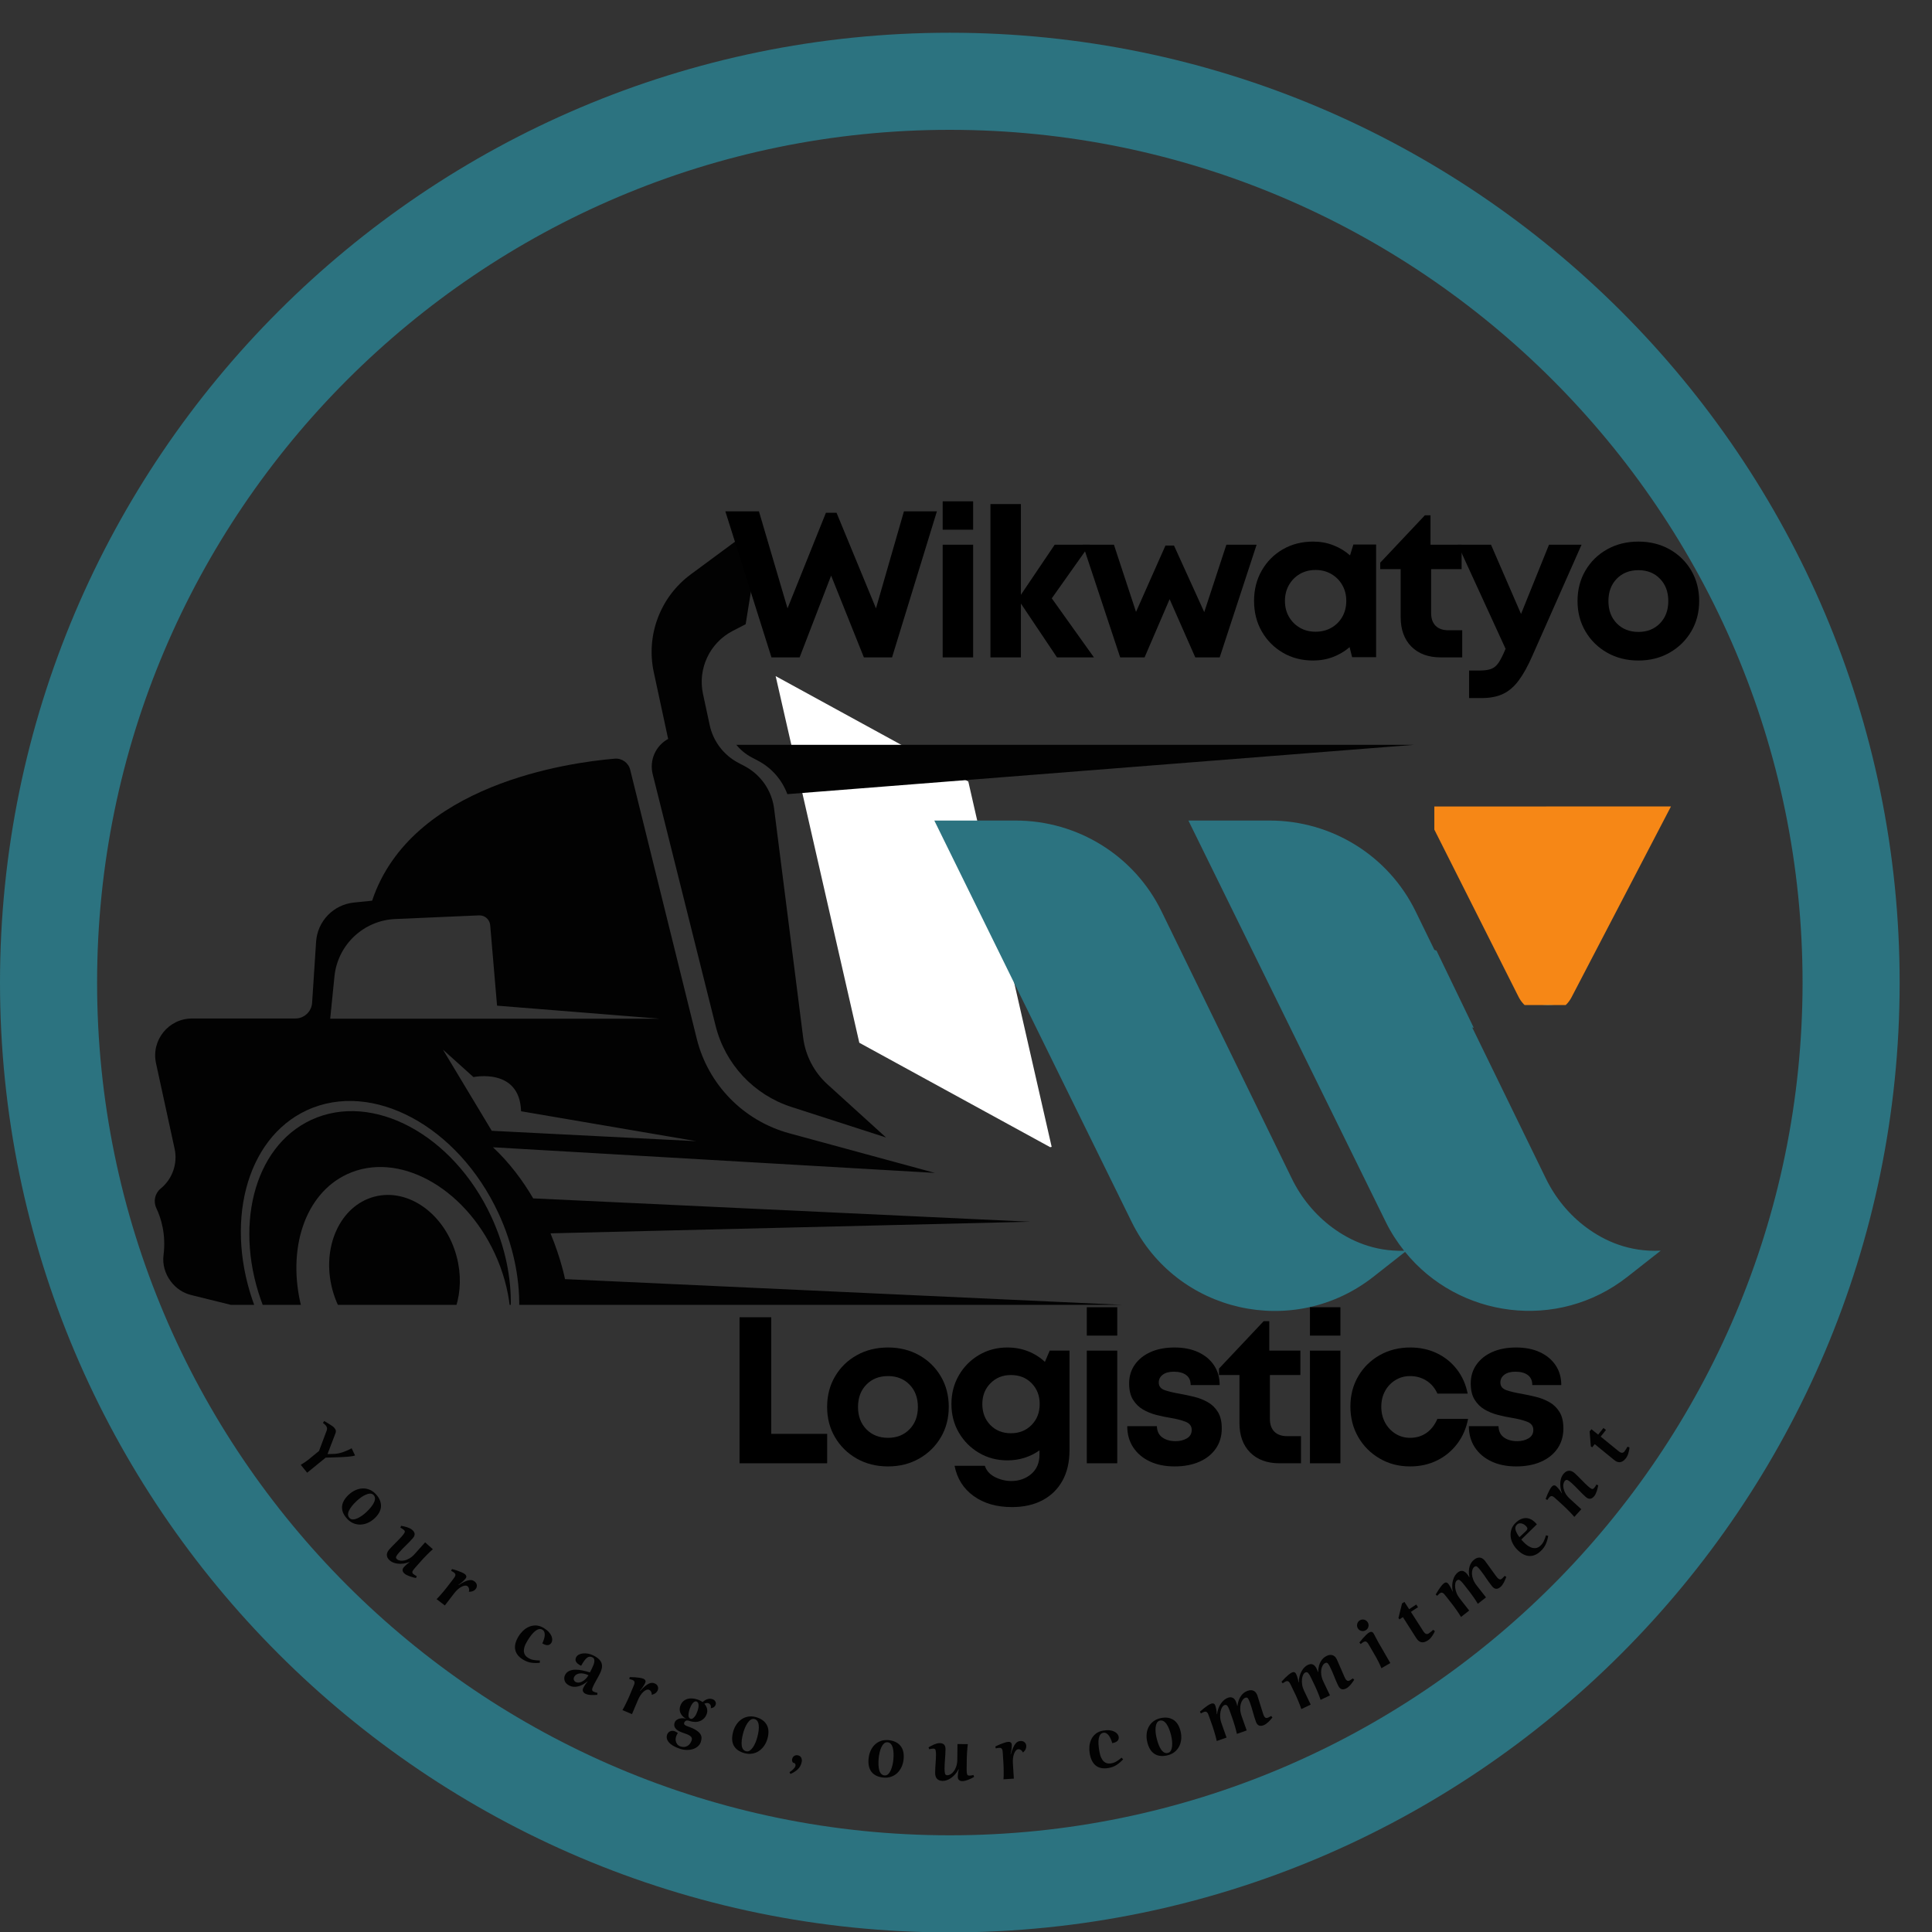 <svg xmlns="http://www.w3.org/2000/svg" xmlns:xlink="http://www.w3.org/1999/xlink" width="2400" zoomAndPan="magnify" viewBox="0 0 1800 1800" height="2400" preserveAspectRatio="xMidYMid meet" version="1.0"><rect x="0" y="0" width="1800" height="1800" fill="#333333" stroke="none"/><defs><g/><clipPath id="22ff429294"><path d="M 0 0.5 L 1770 0.5 L 1770 1770 L 0 1770 Z M 0 0.5 " clip-rule="nonzero"/></clipPath><clipPath id="bb50e502cc"><path d="M 722 598 L 980 598 L 980 1040 L 722 1040 Z M 722 598 " clip-rule="nonzero"/></clipPath><clipPath id="98991376a7"><path d="M 871.789 564.191 L 980 1038.465 L 830.5 1072.574 L 722.293 598.301 Z M 871.789 564.191 " clip-rule="nonzero"/></clipPath><clipPath id="1b1e571fef"><path d="M 871.789 564.191 L 980 1038.465 L 830.5 1072.574 L 722.293 598.301 Z M 871.789 564.191 " clip-rule="nonzero"/></clipPath><clipPath id="67f0af3745"><path d="M 870.48 733.926 L 1547.293 733.926 L 1547.293 1192 L 870.48 1192 Z M 870.48 733.926 " clip-rule="nonzero"/></clipPath><clipPath id="2f57cdfc51"><path d="M 1336.336 721.32 L 1557 721.32 L 1557 906.387 L 1336.336 906.387 Z M 1336.336 721.32 " clip-rule="nonzero"/></clipPath><clipPath id="5ac14a7a07"><path d="M 232 1005 L 476 1005 L 476 1185.711 L 232 1185.711 Z M 232 1005 " clip-rule="nonzero"/></clipPath><clipPath id="796fbb6885"><path d="M 607 456.023 L 826 456.023 L 826 1030 L 607 1030 Z M 607 456.023 " clip-rule="nonzero"/></clipPath><clipPath id="5a2b0637b6"><path d="M 144 676 L 1093 676 L 1093 1185.711 L 144 1185.711 Z M 144 676 " clip-rule="nonzero"/></clipPath><clipPath id="c0ed80b91d"><path d="M 306 1083 L 429 1083 L 429 1185.711 L 306 1185.711 Z M 306 1083 " clip-rule="nonzero"/></clipPath><clipPath id="e392727eb8"><path d="M 1292 842 L 1374 842 L 1374 928 L 1292 928 Z M 1292 842 " clip-rule="nonzero"/></clipPath><clipPath id="35ef2a735e"><path d="M 1324.77 827.41 L 1373.016 927.418 L 1339.68 943.5 L 1291.434 843.492 Z M 1324.77 827.41 " clip-rule="nonzero"/></clipPath><clipPath id="fb7b32a901"><path d="M 1324.77 827.41 L 1373.016 927.418 L 1339.68 943.5 L 1291.434 843.492 Z M 1324.77 827.41 " clip-rule="nonzero"/></clipPath><clipPath id="3c4f28e4bc"><rect x="0" width="1774" y="0" height="1770"/></clipPath></defs><g transform="matrix(1, 0, 0, 1, 0, 30)"><g clip-path="url(#3c4f28e4bc)"><g clip-path="url(#22ff429294)"><path fill="#2c7380" d="M 884.938 0.5 C 396.984 0.5 0 397.484 0 885.438 C 0 1373.395 396.984 1770.379 884.93 1770.379 C 1372.875 1770.379 1769.859 1373.395 1769.859 885.438 C 1769.859 397.484 1372.883 0.5 884.938 0.5 Z M 884.938 1679.906 C 446.867 1679.906 90.461 1323.512 90.461 885.438 C 90.461 447.367 446.867 90.961 884.938 90.961 C 1323.012 90.961 1679.406 447.355 1679.406 885.438 C 1679.406 1323.52 1323.004 1679.906 884.938 1679.906 Z M 884.938 1679.906 " fill-opacity="1" fill-rule="nonzero"/></g><g clip-path="url(#bb50e502cc)"><g clip-path="url(#98991376a7)"><g clip-path="url(#1b1e571fef)"><path fill="#ffffff" d="M 798.398 940.309 L 720.461 598.719 L 902.152 698.125 L 980.09 1039.715 Z M 798.398 940.309 " fill-opacity="1" fill-rule="nonzero"/></g></g></g><g fill="#020202" fill-opacity="1"><g transform="translate(268.492, 1320.382)"><g><path d="M 35.922 -17.75 C 36.328 -18.883 36.301 -19.977 35.844 -21.031 C 35.395 -22.094 34.25 -23.301 32.406 -24.656 L 33.531 -26.453 C 34.051 -26.172 34.766 -25.758 35.672 -25.219 C 36.578 -24.676 37.516 -24.098 38.484 -23.484 C 39.453 -22.879 40.352 -22.281 41.188 -21.688 C 42.02 -21.094 42.641 -20.547 43.047 -20.047 C 43.953 -18.93 44.41 -17.984 44.422 -17.203 C 44.441 -16.43 44.348 -15.785 44.141 -15.266 L 36.641 4.359 L 43.109 4.156 C 45.836 4.02 48.629 3.43 51.484 2.391 C 54.336 1.359 56.883 0.211 59.125 -1.047 L 62.297 5.641 C 61.492 5.941 60.453 6.191 59.172 6.391 C 57.891 6.598 56.477 6.758 54.938 6.875 C 53.395 7 51.754 7.098 50.016 7.172 C 48.285 7.254 46.566 7.316 44.859 7.359 L 34.953 7.656 L 17.688 21.719 L 11.719 14.375 C 12.156 14.062 12.562 13.797 12.938 13.578 C 13.312 13.359 13.738 13.098 14.219 12.797 C 14.707 12.504 15.297 12.117 15.984 11.641 C 16.672 11.16 17.539 10.523 18.594 9.734 L 28.719 1.484 Z M 35.922 -17.75 "/></g></g></g><g fill="#020202" fill-opacity="1"><g transform="translate(311.298, 1371.378)"><g><path d="M 20.781 -2.75 C 19.145 -1.188 17.738 0.328 16.562 1.797 C 15.383 3.266 14.477 4.676 13.844 6.031 C 13.207 7.395 12.914 8.66 12.969 9.828 C 13.031 10.992 13.5 12.035 14.375 12.953 C 15.25 13.859 16.332 14.285 17.625 14.234 C 18.914 14.191 20.301 13.832 21.781 13.156 C 23.27 12.488 24.75 11.617 26.219 10.547 C 27.688 9.484 29.039 8.359 30.281 7.172 C 31.82 5.703 33.18 4.234 34.359 2.766 C 35.547 1.297 36.461 -0.125 37.109 -1.5 C 37.766 -2.875 38.082 -4.16 38.062 -5.359 C 38.039 -6.555 37.609 -7.598 36.766 -8.484 C 35.891 -9.398 34.797 -9.836 33.484 -9.797 C 32.172 -9.766 30.77 -9.41 29.281 -8.734 C 27.801 -8.066 26.316 -7.191 24.828 -6.109 C 23.336 -5.023 21.988 -3.906 20.781 -2.75 Z M 37.828 13.078 C 35.867 14.953 33.758 16.391 31.5 17.391 C 29.25 18.391 26.992 18.938 24.734 19.031 C 22.484 19.125 20.289 18.742 18.156 17.891 C 16.031 17.035 14.109 15.707 12.391 13.906 C 8.922 10.289 7.242 6.566 7.359 2.734 C 7.473 -1.086 9.469 -4.852 13.344 -8.562 C 15.344 -10.469 17.461 -11.93 19.703 -12.953 C 21.941 -13.973 24.164 -14.531 26.375 -14.625 C 28.594 -14.727 30.754 -14.363 32.859 -13.531 C 34.973 -12.695 36.891 -11.383 38.609 -9.594 C 42.004 -6.039 43.691 -2.301 43.672 1.625 C 43.648 5.551 41.703 9.367 37.828 13.078 Z M 37.828 13.078 "/></g></g></g><g fill="#020202" fill-opacity="1"><g transform="translate(353.182, 1414.059)"><g><path d="M 28.25 11.234 C 26.281 12.016 24.383 12.508 22.562 12.719 C 20.738 12.938 19.031 12.957 17.438 12.781 C 15.844 12.602 14.395 12.238 13.094 11.688 C 11.801 11.133 10.738 10.484 9.906 9.734 C 8.863 8.805 8.145 7.879 7.75 6.953 C 7.363 6.035 7.191 5.145 7.234 4.281 C 7.285 3.414 7.523 2.57 7.953 1.75 C 8.391 0.926 8.922 0.16 9.547 -0.547 C 11.328 -2.535 13.273 -4.562 15.391 -6.625 C 17.504 -8.695 19.438 -10.711 21.188 -12.672 C 22.613 -14.285 23.488 -15.508 23.812 -16.344 C 24.145 -17.176 23.941 -17.926 23.203 -18.594 C 22.734 -19.008 22.18 -19.422 21.547 -19.828 C 20.91 -20.242 20.352 -20.551 19.875 -20.75 L 20.516 -22.5 C 21.297 -22.352 22.156 -22.18 23.094 -21.984 C 24.031 -21.785 24.969 -21.535 25.906 -21.234 C 26.852 -20.93 27.77 -20.566 28.656 -20.141 C 29.539 -19.711 30.32 -19.195 31 -18.594 C 31.812 -17.875 32.379 -17.172 32.703 -16.484 C 33.035 -15.805 33.176 -15.133 33.125 -14.469 C 33.082 -13.812 32.883 -13.172 32.531 -12.547 C 32.188 -11.922 31.758 -11.32 31.25 -10.75 C 29.125 -8.363 27.051 -6.207 25.031 -4.281 C 23.02 -2.363 20.945 -0.207 18.812 2.188 C 17.551 3.594 16.645 4.805 16.094 5.828 C 15.551 6.859 15.734 7.781 16.641 8.594 C 17.379 9.25 18.363 9.688 19.594 9.906 C 20.832 10.125 22.195 10.066 23.688 9.734 C 25.188 9.41 26.766 8.758 28.422 7.781 C 30.078 6.812 31.688 5.453 33.25 3.703 L 42.891 -7.109 L 50.109 -0.672 C 49.398 -0.086 48.586 0.633 47.672 1.5 C 46.754 2.375 45.82 3.285 44.875 4.234 C 43.938 5.191 43.047 6.109 42.203 6.984 C 41.359 7.867 40.68 8.594 40.172 9.156 L 33.766 16.344 C 32.328 17.945 31.445 19.164 31.125 20 C 30.812 20.844 31.023 21.598 31.766 22.266 C 32.234 22.68 32.785 23.094 33.422 23.5 C 34.055 23.906 34.613 24.207 35.094 24.406 L 34.422 26.156 C 33.648 26.02 32.77 25.828 31.781 25.578 C 30.789 25.328 29.789 25.02 28.781 24.656 C 27.781 24.301 26.805 23.891 25.859 23.422 C 24.922 22.953 24.113 22.414 23.438 21.812 C 22.602 21.062 22.098 20.172 21.922 19.141 C 21.754 18.117 22.195 17.016 23.25 15.828 C 23.758 15.254 24.461 14.566 25.359 13.766 C 26.254 12.961 27.254 12.176 28.359 11.406 Z M 28.25 11.234 "/></g></g></g><g fill="#020202" fill-opacity="1"><g transform="translate(401.99, 1456.207)"><g><path d="M 40.094 -12.844 C 41.301 -11.906 42.004 -10.867 42.203 -9.734 C 42.41 -8.609 42.242 -7.539 41.703 -6.531 C 41.172 -5.531 40.301 -4.707 39.094 -4.062 C 37.895 -3.426 36.469 -3.145 34.812 -3.219 C 34.852 -3.363 34.922 -3.641 35.016 -4.047 C 35.109 -4.453 35.129 -4.898 35.078 -5.391 C 35.035 -5.879 34.906 -6.391 34.688 -6.922 C 34.477 -7.461 34.125 -7.926 33.625 -8.312 C 32.945 -8.832 32.098 -9.023 31.078 -8.891 C 30.066 -8.766 28.992 -8.395 27.859 -7.781 C 26.734 -7.176 25.594 -6.363 24.438 -5.344 C 23.289 -4.32 22.238 -3.18 21.281 -1.922 L 12.453 9.562 L 4.781 3.672 C 5.438 3.035 6.191 2.25 7.047 1.312 C 7.898 0.383 8.758 -0.582 9.625 -1.594 C 10.488 -2.613 11.312 -3.594 12.094 -4.531 C 12.883 -5.477 13.508 -6.25 13.969 -6.844 L 19.547 -14.094 C 20.203 -14.957 20.758 -15.707 21.219 -16.344 C 21.688 -16.977 22.004 -17.57 22.172 -18.125 C 22.336 -18.688 22.344 -19.195 22.188 -19.656 C 22.039 -20.113 21.645 -20.594 21 -21.094 C 20.707 -21.312 20.305 -21.57 19.797 -21.875 C 19.285 -22.188 18.785 -22.473 18.297 -22.734 L 19.141 -24.375 C 20.848 -23.926 22.445 -23.441 23.938 -22.922 C 25.238 -22.484 26.539 -21.988 27.844 -21.438 C 29.156 -20.895 30.223 -20.305 31.047 -19.672 C 31.617 -19.234 32.004 -18.805 32.203 -18.391 C 32.41 -17.984 32.504 -17.602 32.484 -17.25 C 32.473 -16.895 32.375 -16.539 32.188 -16.188 C 32.008 -15.844 31.82 -15.547 31.625 -15.297 C 31.32 -14.898 30.617 -14.172 29.516 -13.109 C 28.422 -12.055 26.992 -10.926 25.234 -9.719 L 25.359 -9.469 C 27.492 -10.832 29.332 -11.875 30.875 -12.594 C 32.426 -13.312 33.773 -13.77 34.922 -13.969 C 36.066 -14.176 37.039 -14.172 37.844 -13.953 C 38.656 -13.734 39.406 -13.363 40.094 -12.844 Z M 40.094 -12.844 "/></g></g></g><g fill="#020202" fill-opacity="1"><g transform="translate(442.881, 1486.638)"><g/></g></g><g fill="#020202" fill-opacity="1"><g transform="translate(472.097, 1506.268)"><g><path d="M 33.156 -5.156 C 33.695 -6.25 34.172 -7.422 34.578 -8.672 C 34.992 -9.922 35.266 -11.129 35.391 -12.297 C 35.516 -13.461 35.414 -14.547 35.094 -15.547 C 34.781 -16.547 34.16 -17.328 33.234 -17.891 C 32.234 -18.492 31.172 -18.676 30.047 -18.438 C 28.93 -18.195 27.77 -17.609 26.562 -16.672 C 25.363 -15.734 24.133 -14.457 22.875 -12.844 C 21.613 -11.227 20.352 -9.379 19.094 -7.297 C 17.812 -5.172 16.938 -3.285 16.469 -1.641 C 16.008 0.004 15.859 1.441 16.016 2.672 C 16.18 3.898 16.57 4.953 17.188 5.828 C 17.812 6.703 18.602 7.445 19.562 8.062 C 21.145 9.125 22.82 9.836 24.594 10.203 C 26.375 10.566 28.453 10.754 30.828 10.766 L 30.859 12.922 C 28.266 13.203 25.68 13.18 23.109 12.859 C 20.535 12.547 17.973 11.617 15.422 10.078 C 13.141 8.711 11.383 7.211 10.156 5.578 C 8.938 3.941 8.172 2.195 7.859 0.344 C 7.547 -1.5 7.664 -3.426 8.219 -5.438 C 8.77 -7.445 9.691 -9.516 10.984 -11.641 C 12.098 -13.492 13.477 -15.223 15.125 -16.828 C 16.781 -18.441 18.629 -19.695 20.672 -20.594 C 22.723 -21.5 24.914 -21.922 27.25 -21.859 C 29.582 -21.797 31.984 -21.02 34.453 -19.531 C 36.473 -18.312 38.062 -17.051 39.219 -15.75 C 40.383 -14.445 41.219 -13.164 41.719 -11.906 C 42.227 -10.656 42.453 -9.504 42.391 -8.453 C 42.336 -7.41 42.102 -6.539 41.688 -5.844 C 41.352 -5.301 40.941 -4.82 40.453 -4.406 C 39.973 -4 39.391 -3.723 38.703 -3.578 C 38.016 -3.441 37.211 -3.488 36.297 -3.719 C 35.391 -3.957 34.344 -4.438 33.156 -5.156 Z M 33.156 -5.156 "/></g></g></g><g fill="#020202" fill-opacity="1"><g transform="translate(520.568, 1534.676)"><g><path d="M 32.453 -22.234 C 34.629 -21.141 36.328 -19.977 37.547 -18.75 C 38.773 -17.531 39.586 -16.223 39.984 -14.828 C 40.391 -13.441 40.438 -11.953 40.125 -10.359 C 39.812 -8.773 39.191 -7.078 38.266 -5.266 C 37.898 -4.535 37.473 -3.723 36.984 -2.828 C 36.504 -1.941 36.004 -1.031 35.484 -0.094 C 34.973 0.832 34.473 1.738 33.984 2.625 C 33.504 3.52 33.078 4.328 32.703 5.047 C 31.734 6.973 31.203 8.379 31.109 9.266 C 31.016 10.16 31.41 10.832 32.297 11.281 C 32.859 11.57 33.5 11.832 34.219 12.062 C 34.938 12.301 35.555 12.457 36.078 12.531 L 35.891 14.375 C 35.098 14.438 34.223 14.488 33.266 14.531 C 32.305 14.582 31.332 14.582 30.344 14.531 C 29.352 14.488 28.375 14.375 27.406 14.188 C 26.438 14 25.555 13.703 24.766 13.297 C 23.754 12.785 23.031 12.055 22.594 11.109 C 22.164 10.16 22.312 8.977 23.031 7.562 C 23.375 6.875 23.875 6.031 24.531 5.031 C 25.195 4.031 25.969 3.02 26.844 2 L 26.703 1.844 C 23.859 4.25 20.953 5.805 17.984 6.516 C 15.016 7.234 12.32 6.984 9.906 5.766 C 7.531 4.566 6.055 3.035 5.484 1.172 C 4.91 -0.68 5.051 -2.453 5.906 -4.141 C 6.82 -5.953 8.133 -7.219 9.844 -7.938 C 11.551 -8.664 13.457 -9.039 15.562 -9.062 C 17.676 -9.082 19.906 -8.836 22.25 -8.328 C 24.602 -7.828 26.863 -7.227 29.031 -6.531 L 31 -10.391 C 31.539 -11.473 32.008 -12.551 32.406 -13.625 C 32.801 -14.695 33.051 -15.68 33.156 -16.578 C 33.258 -17.484 33.191 -18.273 32.953 -18.953 C 32.711 -19.641 32.25 -20.156 31.562 -20.5 C 29.582 -21.508 27.797 -21.363 26.203 -20.062 C 24.617 -18.77 22.836 -16.32 20.859 -12.719 C 19.516 -13.363 18.457 -14.016 17.688 -14.672 C 16.914 -15.336 16.363 -16 16.031 -16.656 C 15.695 -17.312 15.562 -17.973 15.625 -18.641 C 15.688 -19.316 15.891 -19.992 16.234 -20.672 C 16.742 -21.68 17.57 -22.488 18.719 -23.094 C 19.863 -23.707 21.18 -24.086 22.672 -24.234 C 24.172 -24.391 25.766 -24.305 27.453 -23.984 C 29.141 -23.66 30.805 -23.078 32.453 -22.234 Z M 14.344 -2.219 C 13.875 -1.289 13.785 -0.398 14.078 0.453 C 14.367 1.305 14.977 1.973 15.906 2.453 C 16.75 2.879 17.676 3.039 18.688 2.938 C 19.707 2.844 20.742 2.52 21.797 1.969 C 22.859 1.426 23.906 0.66 24.938 -0.328 C 25.977 -1.328 26.895 -2.508 27.688 -3.875 C 26.312 -4.57 24.938 -5.062 23.562 -5.344 C 22.195 -5.633 20.91 -5.719 19.703 -5.594 C 18.504 -5.477 17.438 -5.141 16.5 -4.578 C 15.57 -4.016 14.852 -3.227 14.344 -2.219 Z M 14.344 -2.219 "/></g></g></g><g fill="#020202" fill-opacity="1"><g transform="translate(574.343, 1560.933)"><g><path d="M 35.516 -22.578 C 36.922 -21.973 37.867 -21.148 38.359 -20.109 C 38.848 -19.078 38.957 -18.004 38.688 -16.891 C 38.426 -15.785 37.797 -14.77 36.797 -13.844 C 35.797 -12.926 34.484 -12.297 32.859 -11.953 C 32.867 -12.098 32.863 -12.379 32.844 -12.797 C 32.832 -13.211 32.738 -13.648 32.562 -14.109 C 32.395 -14.578 32.141 -15.039 31.797 -15.5 C 31.461 -15.969 31.004 -16.328 30.422 -16.578 C 29.629 -16.898 28.758 -16.867 27.812 -16.484 C 26.863 -16.098 25.922 -15.469 24.984 -14.594 C 24.047 -13.719 23.148 -12.641 22.297 -11.359 C 21.441 -10.078 20.707 -8.707 20.094 -7.25 L 14.469 6.094 L 5.562 2.344 C 6.039 1.562 6.57 0.613 7.156 -0.5 C 7.75 -1.625 8.332 -2.785 8.906 -3.984 C 9.488 -5.191 10.035 -6.348 10.547 -7.453 C 11.066 -8.555 11.473 -9.457 11.766 -10.156 L 15.312 -18.578 C 15.738 -19.578 16.098 -20.445 16.391 -21.188 C 16.68 -21.926 16.836 -22.582 16.859 -23.156 C 16.879 -23.738 16.754 -24.234 16.484 -24.641 C 16.211 -25.047 15.703 -25.41 14.953 -25.734 C 14.617 -25.867 14.164 -26.02 13.594 -26.188 C 13.031 -26.352 12.484 -26.5 11.953 -26.625 L 12.344 -28.422 C 14.102 -28.422 15.77 -28.363 17.344 -28.25 C 18.719 -28.156 20.109 -28.004 21.516 -27.797 C 22.922 -27.598 24.102 -27.301 25.062 -26.906 C 25.727 -26.625 26.207 -26.305 26.5 -25.953 C 26.789 -25.609 26.973 -25.258 27.047 -24.906 C 27.129 -24.562 27.125 -24.195 27.031 -23.812 C 26.945 -23.438 26.844 -23.102 26.719 -22.812 C 26.531 -22.352 26.035 -21.473 25.234 -20.172 C 24.441 -18.867 23.336 -17.41 21.922 -15.797 L 22.125 -15.594 C 23.844 -17.445 25.359 -18.914 26.672 -20 C 27.992 -21.094 29.188 -21.879 30.25 -22.359 C 31.312 -22.848 32.254 -23.086 33.078 -23.078 C 33.898 -23.078 34.711 -22.91 35.516 -22.578 Z M 35.516 -22.578 "/></g></g></g><g fill="#020202" fill-opacity="1"><g transform="translate(621.784, 1580.254)"><g><path d="M 20.844 -18.25 C 20.031 -15.852 19.629 -13.805 19.641 -12.109 C 19.648 -10.422 20.297 -9.359 21.578 -8.922 C 22.223 -8.703 22.859 -8.781 23.484 -9.156 C 24.117 -9.539 24.723 -10.07 25.297 -10.75 C 25.867 -11.438 26.379 -12.238 26.828 -13.156 C 27.285 -14.082 27.66 -14.973 27.953 -15.828 C 28.336 -16.93 28.629 -17.984 28.828 -18.984 C 29.035 -19.984 29.113 -20.898 29.062 -21.734 C 29.008 -22.566 28.832 -23.27 28.531 -23.844 C 28.227 -24.426 27.754 -24.828 27.109 -25.047 C 26.473 -25.266 25.844 -25.191 25.219 -24.828 C 24.594 -24.473 24.004 -23.945 23.453 -23.25 C 22.91 -22.562 22.414 -21.77 21.969 -20.875 C 21.52 -19.977 21.145 -19.102 20.844 -18.25 Z M 34.391 -22.922 C 35.629 -21.641 36.461 -20.16 36.891 -18.484 C 37.316 -16.816 37.266 -15.211 36.734 -13.672 C 36.141 -11.922 35.289 -10.484 34.188 -9.359 C 33.082 -8.234 31.812 -7.379 30.375 -6.797 C 28.938 -6.211 27.375 -5.938 25.688 -5.969 C 24.008 -6 22.316 -6.305 20.609 -6.891 C 19.117 -7.398 17.988 -7.453 17.219 -7.047 C 16.457 -6.641 15.961 -6.098 15.734 -5.422 C 15.398 -4.43 15.57 -3.676 16.25 -3.156 C 16.926 -2.645 17.867 -2.188 19.078 -1.781 C 22.359 -0.656 24.906 0.492 26.719 1.672 C 28.539 2.848 29.852 4.039 30.656 5.25 C 31.457 6.457 31.844 7.695 31.812 8.969 C 31.781 10.25 31.539 11.551 31.094 12.875 C 30.562 14.406 29.648 15.723 28.359 16.828 C 27.078 17.941 25.551 18.781 23.781 19.344 C 22.008 19.906 20.047 20.164 17.891 20.125 C 15.742 20.082 13.535 19.672 11.266 18.891 C 6.703 17.328 3.43 15.395 1.453 13.094 C -0.523 10.789 -1.094 8.398 -0.25 5.922 C -0.062 5.367 0.227 4.828 0.625 4.297 C 1.031 3.766 1.531 3.328 2.125 2.984 C 2.719 2.641 3.398 2.422 4.172 2.328 C 4.941 2.234 5.82 2.359 6.812 2.703 C 7.195 2.828 7.629 3.02 8.109 3.281 C 8.586 3.539 9.129 3.895 9.734 4.344 C 8.973 5.457 8.41 6.645 8.047 7.906 C 7.68 9.164 7.586 10.375 7.766 11.531 C 7.953 12.695 8.406 13.758 9.125 14.719 C 9.844 15.688 10.883 16.406 12.25 16.875 C 13.477 17.289 14.641 17.441 15.734 17.328 C 16.828 17.223 17.82 16.906 18.719 16.375 C 19.613 15.852 20.383 15.156 21.031 14.281 C 21.688 13.414 22.207 12.43 22.594 11.328 C 22.895 10.43 22.938 9.645 22.719 8.969 C 22.5 8.289 22.02 7.672 21.281 7.109 C 20.551 6.547 19.539 6.008 18.25 5.5 C 16.969 4.988 15.457 4.438 13.719 3.844 C 10.77 2.832 8.703 1.551 7.516 0 C 6.328 -1.551 6.062 -3.285 6.719 -5.203 C 7.102 -6.305 7.723 -7.164 8.578 -7.781 C 9.43 -8.395 10.363 -8.828 11.375 -9.078 C 12.383 -9.328 13.406 -9.43 14.438 -9.391 C 15.477 -9.359 16.348 -9.238 17.047 -9.031 L 17.094 -9.172 C 16.125 -9.691 15.227 -10.352 14.406 -11.156 C 13.594 -11.957 12.926 -12.852 12.406 -13.844 C 11.883 -14.844 11.578 -15.93 11.484 -17.109 C 11.391 -18.285 11.551 -19.488 11.969 -20.719 C 12.613 -22.602 13.523 -24.082 14.703 -25.156 C 15.879 -26.227 17.207 -26.973 18.688 -27.391 C 20.164 -27.816 21.727 -27.961 23.375 -27.828 C 25.02 -27.691 26.613 -27.363 28.156 -26.844 C 29.27 -26.457 30.188 -26.055 30.906 -25.641 C 31.625 -25.234 32.254 -24.863 32.797 -24.531 C 33.328 -24.969 33.922 -25.414 34.578 -25.875 C 35.242 -26.344 35.973 -26.727 36.766 -27.031 C 37.566 -27.344 38.395 -27.531 39.25 -27.594 C 40.113 -27.656 41.035 -27.516 42.016 -27.172 C 43.211 -26.766 44.094 -26.062 44.656 -25.062 C 45.219 -24.062 45.336 -23.086 45.016 -22.141 C 44.91 -21.848 44.773 -21.535 44.609 -21.203 C 44.453 -20.879 44.211 -20.555 43.891 -20.234 C 43.566 -19.922 43.113 -19.617 42.531 -19.328 C 41.957 -19.047 41.25 -18.844 40.406 -18.719 C 40.562 -19.188 40.602 -19.773 40.531 -20.484 C 40.469 -21.191 40.207 -21.828 39.75 -22.391 C 39.301 -22.953 38.645 -23.332 37.781 -23.531 C 36.914 -23.738 35.785 -23.535 34.391 -22.922 Z M 34.391 -22.922 "/></g></g></g><g fill="#020202" fill-opacity="1"><g transform="translate(676.07, 1598.082)"><g><path d="M 16.266 -13.234 C 15.691 -11.047 15.285 -9.016 15.047 -7.141 C 14.816 -5.266 14.785 -3.582 14.953 -2.094 C 15.117 -0.602 15.531 0.617 16.188 1.578 C 16.852 2.547 17.801 3.191 19.031 3.516 C 20.25 3.828 21.395 3.625 22.469 2.906 C 23.539 2.188 24.535 1.156 25.453 -0.188 C 26.367 -1.531 27.172 -3.047 27.859 -4.734 C 28.547 -6.422 29.109 -8.098 29.547 -9.766 C 30.086 -11.816 30.477 -13.773 30.719 -15.641 C 30.957 -17.504 30.992 -19.191 30.828 -20.703 C 30.66 -22.223 30.254 -23.488 29.609 -24.5 C 28.961 -25.508 28.051 -26.164 26.875 -26.469 C 25.645 -26.789 24.477 -26.594 23.375 -25.875 C 22.281 -25.164 21.281 -24.133 20.375 -22.781 C 19.469 -21.438 18.66 -19.91 17.953 -18.203 C 17.254 -16.492 16.691 -14.836 16.266 -13.234 Z M 39.078 -8.672 C 38.391 -6.047 37.348 -3.719 35.953 -1.688 C 34.555 0.344 32.922 1.988 31.047 3.25 C 29.172 4.52 27.098 5.348 24.828 5.734 C 22.566 6.117 20.234 6 17.828 5.375 C 12.984 4.102 9.609 1.805 7.703 -1.516 C 5.805 -4.836 5.535 -9.098 6.891 -14.297 C 7.586 -16.961 8.625 -19.312 10 -21.344 C 11.375 -23.383 12.977 -25.023 14.812 -26.266 C 16.645 -27.516 18.676 -28.336 20.906 -28.734 C 23.145 -29.129 25.461 -29.016 27.859 -28.391 C 32.609 -27.141 36.004 -24.836 38.047 -21.484 C 40.098 -18.129 40.441 -13.859 39.078 -8.672 Z M 39.078 -8.672 "/></g></g></g><g fill="#020202" fill-opacity="1"><g transform="translate(733.843, 1612.196)"><g><path d="M 4.906 0 C 4.176 -0.969 3.93 -2.051 4.172 -3.25 C 4.43 -4.582 5.07 -5.57 6.094 -6.219 C 7.125 -6.863 8.234 -7.07 9.422 -6.844 C 11.016 -6.531 12.094 -5.754 12.656 -4.516 C 13.219 -3.273 13.375 -2.031 13.125 -0.781 C 12.551 2.145 11.289 4.504 9.344 6.297 C 7.406 8.098 5.141 9.52 2.547 10.562 L 1.719 8.828 C 2.062 8.66 2.523 8.367 3.109 7.953 C 3.703 7.547 4.285 7.066 4.859 6.516 C 5.43 5.961 5.953 5.375 6.422 4.75 C 6.891 4.133 7.18 3.516 7.297 2.891 C 7.41 2.316 7.316 1.742 7.016 1.172 C 6.711 0.609 6.008 0.219 4.906 0 Z M 4.906 0 "/></g></g></g><g fill="#020202" fill-opacity="1"><g transform="translate(769.909, 1618.819)"><g/></g></g><g fill="#020202" fill-opacity="1"><g transform="translate(804.796, 1623.814)"><g><path d="M 13.859 -15.75 C 13.648 -13.5 13.582 -11.43 13.656 -9.547 C 13.738 -7.66 13.984 -5.992 14.391 -4.547 C 14.805 -3.109 15.422 -1.969 16.234 -1.125 C 17.047 -0.281 18.082 0.191 19.344 0.297 C 20.602 0.41 21.703 0.023 22.641 -0.859 C 23.586 -1.742 24.395 -2.926 25.062 -4.406 C 25.738 -5.895 26.281 -7.52 26.688 -9.281 C 27.094 -11.051 27.375 -12.797 27.531 -14.516 C 27.719 -16.629 27.77 -18.629 27.688 -20.516 C 27.613 -22.398 27.375 -24.07 26.969 -25.531 C 26.562 -27 25.957 -28.176 25.156 -29.062 C 24.352 -29.957 23.344 -30.461 22.125 -30.578 C 20.863 -30.68 19.75 -30.289 18.781 -29.406 C 17.812 -28.52 16.988 -27.336 16.312 -25.859 C 15.645 -24.379 15.102 -22.738 14.688 -20.938 C 14.281 -19.133 14.004 -17.406 13.859 -15.75 Z M 37.109 -15.016 C 36.859 -12.316 36.211 -9.848 35.172 -7.609 C 34.129 -5.379 32.789 -3.484 31.156 -1.922 C 29.52 -0.367 27.613 0.781 25.438 1.531 C 23.27 2.289 20.945 2.555 18.469 2.328 C 13.477 1.879 9.77 0.176 7.344 -2.781 C 4.914 -5.738 3.941 -9.891 4.422 -15.234 C 4.672 -17.984 5.305 -20.477 6.328 -22.719 C 7.348 -24.957 8.656 -26.836 10.25 -28.359 C 11.852 -29.891 13.723 -31.035 15.859 -31.797 C 18.004 -32.555 20.312 -32.828 22.781 -32.609 C 27.676 -32.172 31.406 -30.461 33.969 -27.484 C 36.539 -24.516 37.586 -20.359 37.109 -15.016 Z M 37.109 -15.016 "/></g></g></g><g fill="#020202" fill-opacity="1"><g transform="translate(864.415, 1628.426)"><g><path d="M 28.672 -10.109 C 27.703 -8.223 26.598 -6.598 25.359 -5.234 C 24.129 -3.879 22.852 -2.742 21.531 -1.828 C 20.219 -0.922 18.895 -0.25 17.562 0.188 C 16.227 0.625 15 0.836 13.875 0.828 C 12.477 0.805 11.328 0.578 10.422 0.141 C 9.516 -0.297 8.797 -0.852 8.266 -1.531 C 7.742 -2.219 7.375 -3.008 7.156 -3.906 C 6.938 -4.812 6.832 -5.738 6.844 -6.688 C 6.863 -9.352 6.988 -12.16 7.219 -15.109 C 7.457 -18.066 7.594 -20.859 7.625 -23.484 C 7.645 -25.641 7.504 -27.141 7.203 -27.984 C 6.898 -28.828 6.25 -29.254 5.25 -29.266 C 4.625 -29.266 3.938 -29.211 3.188 -29.109 C 2.445 -29.004 1.828 -28.863 1.328 -28.688 L 0.672 -30.453 C 1.348 -30.848 2.102 -31.273 2.938 -31.734 C 3.781 -32.203 4.656 -32.633 5.562 -33.031 C 6.469 -33.426 7.395 -33.754 8.344 -34.016 C 9.301 -34.285 10.234 -34.414 11.141 -34.406 C 12.223 -34.383 13.109 -34.223 13.797 -33.922 C 14.492 -33.629 15.039 -33.219 15.438 -32.688 C 15.844 -32.164 16.117 -31.555 16.266 -30.859 C 16.422 -30.16 16.492 -29.426 16.484 -28.656 C 16.441 -25.457 16.297 -22.469 16.047 -19.688 C 15.797 -16.914 15.648 -13.926 15.609 -10.719 C 15.598 -8.832 15.719 -7.32 15.969 -6.188 C 16.227 -5.062 16.969 -4.492 18.188 -4.484 C 19.176 -4.473 20.207 -4.785 21.281 -5.422 C 22.352 -6.066 23.344 -7.004 24.25 -8.234 C 25.164 -9.461 25.926 -10.988 26.531 -12.812 C 27.145 -14.633 27.461 -16.719 27.484 -19.062 L 27.641 -33.547 L 37.312 -33.453 C 37.164 -32.547 37.031 -31.461 36.906 -30.203 C 36.789 -28.941 36.691 -27.645 36.609 -26.312 C 36.523 -24.977 36.453 -23.703 36.391 -22.484 C 36.328 -21.266 36.297 -20.273 36.297 -19.516 L 36.188 -9.891 C 36.164 -7.734 36.305 -6.234 36.609 -5.391 C 36.922 -4.555 37.57 -4.133 38.562 -4.125 C 39.195 -4.113 39.883 -4.16 40.625 -4.266 C 41.375 -4.367 42 -4.508 42.5 -4.688 L 43.141 -2.922 C 42.473 -2.523 41.68 -2.094 40.766 -1.625 C 39.859 -1.164 38.906 -0.738 37.906 -0.344 C 36.914 0.051 35.91 0.379 34.891 0.641 C 33.879 0.898 32.922 1.023 32.016 1.016 C 30.891 1.004 29.922 0.664 29.109 0 C 28.305 -0.656 27.914 -1.773 27.938 -3.359 C 27.938 -4.129 28.008 -5.109 28.156 -6.297 C 28.312 -7.492 28.551 -8.742 28.875 -10.047 Z M 28.672 -10.109 "/></g></g></g><g fill="#020202" fill-opacity="1"><g transform="translate(928.909, 1628.106)"><g><path d="M 21.75 -36.031 C 23.281 -36.125 24.492 -35.812 25.391 -35.094 C 26.297 -34.375 26.875 -33.457 27.125 -32.344 C 27.375 -31.238 27.258 -30.051 26.781 -28.781 C 26.301 -27.508 25.414 -26.359 24.125 -25.328 C 24.062 -25.453 23.926 -25.695 23.719 -26.062 C 23.52 -26.438 23.238 -26.789 22.875 -27.125 C 22.52 -27.469 22.086 -27.77 21.578 -28.031 C 21.066 -28.301 20.492 -28.422 19.859 -28.391 C 19.004 -28.328 18.238 -27.91 17.562 -27.141 C 16.883 -26.379 16.32 -25.395 15.875 -24.188 C 15.426 -22.977 15.102 -21.613 14.906 -20.094 C 14.707 -18.57 14.66 -17.02 14.766 -15.438 L 15.672 -0.984 L 6.016 -0.375 C 6.098 -1.289 6.148 -2.379 6.172 -3.641 C 6.203 -4.898 6.207 -6.195 6.188 -7.531 C 6.176 -8.875 6.156 -10.156 6.125 -11.375 C 6.102 -12.594 6.066 -13.582 6.016 -14.344 L 5.453 -23.469 C 5.379 -24.551 5.305 -25.484 5.234 -26.266 C 5.172 -27.055 5.02 -27.711 4.781 -28.234 C 4.539 -28.766 4.207 -29.148 3.781 -29.391 C 3.363 -29.641 2.754 -29.738 1.953 -29.688 C 1.586 -29.664 1.113 -29.602 0.531 -29.5 C -0.051 -29.395 -0.613 -29.281 -1.156 -29.156 L -1.594 -30.953 C -0.008 -31.734 1.504 -32.422 2.953 -33.016 C 4.223 -33.547 5.535 -34.031 6.891 -34.469 C 8.242 -34.914 9.438 -35.176 10.469 -35.25 C 11.188 -35.289 11.754 -35.223 12.172 -35.047 C 12.586 -34.867 12.906 -34.641 13.125 -34.359 C 13.352 -34.078 13.508 -33.742 13.594 -33.359 C 13.688 -32.984 13.742 -32.641 13.766 -32.328 C 13.797 -31.828 13.742 -30.816 13.609 -29.297 C 13.484 -27.773 13.148 -25.977 12.609 -23.906 L 12.875 -23.797 C 13.594 -26.242 14.297 -28.242 14.984 -29.797 C 15.68 -31.348 16.395 -32.578 17.125 -33.484 C 17.852 -34.398 18.586 -35.039 19.328 -35.406 C 20.078 -35.77 20.883 -35.977 21.75 -36.031 Z M 21.75 -36.031 "/></g></g></g><g fill="#020202" fill-opacity="1"><g transform="translate(979.723, 1624.136)"><g/></g></g><g fill="#020202" fill-opacity="1"><g transform="translate(1014.646, 1619.724)"><g><path d="M 21.578 -25.672 C 21.273 -26.859 20.867 -28.055 20.359 -29.266 C 19.848 -30.473 19.254 -31.555 18.578 -32.516 C 17.91 -33.484 17.125 -34.238 16.219 -34.781 C 15.32 -35.332 14.336 -35.516 13.266 -35.328 C 12.117 -35.129 11.195 -34.57 10.5 -33.656 C 9.812 -32.738 9.328 -31.531 9.047 -30.031 C 8.766 -28.531 8.68 -26.758 8.797 -24.719 C 8.91 -22.676 9.18 -20.453 9.609 -18.047 C 10.035 -15.609 10.609 -13.617 11.328 -12.078 C 12.055 -10.535 12.883 -9.352 13.812 -8.531 C 14.75 -7.707 15.738 -7.172 16.781 -6.922 C 17.832 -6.672 18.922 -6.625 20.047 -6.781 C 21.93 -7.02 23.664 -7.586 25.25 -8.484 C 26.832 -9.379 28.516 -10.602 30.297 -12.156 L 31.75 -10.562 C 29.977 -8.645 28.016 -6.957 25.859 -5.5 C 23.711 -4.051 21.172 -3.066 18.234 -2.547 C 15.617 -2.086 13.312 -2.066 11.312 -2.484 C 9.312 -2.898 7.586 -3.703 6.141 -4.891 C 4.691 -6.086 3.516 -7.625 2.609 -9.5 C 1.711 -11.375 1.051 -13.539 0.625 -16 C 0.25 -18.133 0.148 -20.348 0.328 -22.641 C 0.516 -24.93 1.082 -27.086 2.031 -29.109 C 2.977 -31.141 4.352 -32.895 6.156 -34.375 C 7.957 -35.863 10.281 -36.859 13.125 -37.359 C 15.445 -37.773 17.473 -37.875 19.203 -37.656 C 20.93 -37.438 22.395 -37.02 23.594 -36.406 C 24.801 -35.801 25.727 -35.082 26.375 -34.25 C 27.031 -33.426 27.43 -32.613 27.578 -31.812 C 27.68 -31.188 27.688 -30.555 27.594 -29.922 C 27.5 -29.297 27.238 -28.703 26.812 -28.141 C 26.383 -27.586 25.75 -27.098 24.906 -26.672 C 24.062 -26.254 22.953 -25.922 21.578 -25.672 Z M 21.578 -25.672 "/></g></g></g><g fill="#020202" fill-opacity="1"><g transform="translate(1069.841, 1609.246)"><g><path d="M 7.859 -19.453 C 8.41 -17.254 9.031 -15.273 9.719 -13.516 C 10.414 -11.766 11.195 -10.281 12.062 -9.062 C 12.938 -7.844 13.895 -6.969 14.938 -6.438 C 15.988 -5.914 17.129 -5.812 18.359 -6.125 C 19.578 -6.426 20.484 -7.156 21.078 -8.312 C 21.672 -9.469 22.039 -10.852 22.188 -12.469 C 22.332 -14.082 22.301 -15.797 22.094 -17.609 C 21.895 -19.422 21.586 -21.16 21.172 -22.828 C 20.648 -24.891 20.035 -26.789 19.328 -28.531 C 18.629 -30.281 17.844 -31.781 16.969 -33.031 C 16.094 -34.281 15.129 -35.188 14.078 -35.75 C 13.035 -36.32 11.922 -36.461 10.734 -36.172 C 9.504 -35.859 8.582 -35.125 7.969 -33.969 C 7.352 -32.812 6.969 -31.422 6.812 -29.797 C 6.664 -28.172 6.695 -26.441 6.906 -24.609 C 7.125 -22.785 7.441 -21.066 7.859 -19.453 Z M 30.016 -26.469 C 30.68 -23.844 30.895 -21.301 30.656 -18.844 C 30.414 -16.395 29.781 -14.164 28.75 -12.156 C 27.727 -10.145 26.316 -8.422 24.516 -6.984 C 22.723 -5.547 20.617 -4.523 18.203 -3.922 C 13.348 -2.691 9.285 -3.066 6.016 -5.047 C 2.742 -7.035 0.445 -10.629 -0.875 -15.828 C -1.551 -18.504 -1.781 -21.066 -1.562 -23.516 C -1.352 -25.973 -0.742 -28.188 0.266 -30.156 C 1.285 -32.133 2.672 -33.832 4.422 -35.25 C 6.18 -36.676 8.266 -37.695 10.672 -38.312 C 15.441 -39.52 19.531 -39.145 22.938 -37.188 C 26.344 -35.238 28.703 -31.664 30.016 -26.469 Z M 30.016 -26.469 "/></g></g></g><g fill="#020202" fill-opacity="1"><g transform="translate(1127.931, 1594.074)"><g><path d="M 16 -42.266 C 17.32 -42.734 18.473 -42.863 19.453 -42.656 C 20.43 -42.445 21.266 -41.984 21.953 -41.266 C 22.641 -40.547 23.207 -39.617 23.656 -38.484 C 24.102 -37.359 24.473 -36.102 24.766 -34.719 L 24.984 -34.75 C 25.234 -36.844 25.664 -38.68 26.281 -40.266 C 26.906 -41.848 27.641 -43.207 28.484 -44.344 C 29.328 -45.477 30.254 -46.398 31.266 -47.109 C 32.273 -47.828 33.336 -48.383 34.453 -48.781 C 35.766 -49.25 36.93 -49.438 37.953 -49.344 C 38.973 -49.25 39.848 -48.969 40.578 -48.5 C 41.316 -48.039 41.941 -47.426 42.453 -46.656 C 42.961 -45.883 43.359 -45.039 43.641 -44.125 L 48.656 -28.078 C 49.125 -26.484 49.613 -25.332 50.125 -24.625 C 50.633 -23.926 51.191 -23.539 51.797 -23.469 C 52.398 -23.395 53.07 -23.547 53.812 -23.922 C 54.562 -24.305 55.441 -24.77 56.453 -25.312 L 57.578 -23.938 C 57.078 -23.332 56.508 -22.664 55.875 -21.938 C 55.25 -21.207 54.578 -20.5 53.859 -19.812 C 53.148 -19.133 52.395 -18.508 51.594 -17.938 C 50.789 -17.363 49.957 -16.926 49.094 -16.625 C 48.07 -16.27 47.188 -16.113 46.438 -16.156 C 45.688 -16.195 45.031 -16.395 44.469 -16.75 C 43.914 -17.113 43.445 -17.598 43.062 -18.203 C 42.688 -18.805 42.367 -19.473 42.109 -20.203 C 41.047 -23.211 40.156 -26.062 39.438 -28.75 C 38.727 -31.445 37.844 -34.305 36.781 -37.328 C 36.145 -39.109 35.535 -40.484 34.953 -41.453 C 34.367 -42.43 33.504 -42.719 32.359 -42.312 C 31.41 -41.977 30.555 -41.301 29.797 -40.281 C 29.035 -39.258 28.453 -38 28.047 -36.5 C 27.648 -35 27.492 -33.281 27.578 -31.344 C 27.672 -29.414 28.109 -27.348 28.891 -25.141 L 33.578 -11.859 L 24.438 -8.641 C 24.27 -9.535 24.023 -10.594 23.703 -11.812 C 23.391 -13.039 23.047 -14.297 22.672 -15.578 C 22.297 -16.867 21.922 -18.094 21.547 -19.25 C 21.18 -20.406 20.875 -21.344 20.625 -22.062 L 17.578 -30.688 C 16.941 -32.469 16.285 -33.812 15.609 -34.719 C 14.93 -35.633 14.039 -35.895 12.938 -35.5 C 12.133 -35.219 11.398 -34.555 10.734 -33.516 C 10.078 -32.473 9.582 -31.172 9.25 -29.609 C 8.914 -28.055 8.789 -26.336 8.875 -24.453 C 8.969 -22.566 9.363 -20.648 10.062 -18.703 L 14.812 -5.234 L 5.688 -2.016 C 5.508 -2.91 5.258 -3.969 4.938 -5.188 C 4.625 -6.414 4.273 -7.672 3.891 -8.953 C 3.516 -10.234 3.145 -11.453 2.781 -12.609 C 2.426 -13.773 2.125 -14.719 1.875 -15.438 L -1.172 -24.062 C -1.535 -25.082 -1.859 -25.961 -2.141 -26.703 C -2.422 -27.441 -2.75 -28.031 -3.125 -28.469 C -3.5 -28.914 -3.922 -29.195 -4.391 -29.312 C -4.859 -29.438 -5.477 -29.363 -6.25 -29.094 C -6.594 -28.969 -7.031 -28.773 -7.562 -28.516 C -8.094 -28.266 -8.598 -28 -9.078 -27.719 L -10 -29.344 C -8.688 -30.52 -7.41 -31.594 -6.172 -32.562 C -5.098 -33.426 -3.973 -34.254 -2.797 -35.047 C -1.629 -35.836 -0.551 -36.41 0.438 -36.766 C 1.113 -37.004 1.676 -37.094 2.125 -37.031 C 2.57 -36.977 2.941 -36.848 3.234 -36.641 C 3.523 -36.43 3.766 -36.156 3.953 -35.812 C 4.148 -35.469 4.301 -35.148 4.406 -34.859 C 4.477 -34.641 4.582 -34.281 4.719 -33.781 C 4.852 -33.281 4.992 -32.672 5.141 -31.953 C 5.297 -31.242 5.426 -30.469 5.531 -29.625 C 5.645 -28.781 5.719 -27.91 5.75 -27.016 L 5.969 -27.016 C 6.227 -29.117 6.691 -31.016 7.359 -32.703 C 8.023 -34.398 8.828 -35.895 9.766 -37.188 C 10.703 -38.477 11.695 -39.547 12.75 -40.391 C 13.812 -41.242 14.895 -41.867 16 -42.266 Z M 16 -42.266 "/></g></g></g><g fill="#020202" fill-opacity="1"><g transform="translate(1206.985, 1564.923)"><g><path d="M 11.422 -43.734 C 12.68 -44.336 13.805 -44.586 14.797 -44.484 C 15.797 -44.391 16.672 -44.02 17.422 -43.375 C 18.18 -42.738 18.844 -41.879 19.406 -40.797 C 19.977 -39.711 20.484 -38.504 20.922 -37.172 L 21.141 -37.203 C 21.172 -39.328 21.41 -41.207 21.859 -42.844 C 22.305 -44.488 22.891 -45.914 23.609 -47.125 C 24.328 -48.344 25.148 -49.363 26.078 -50.188 C 27.016 -51.008 28.008 -51.672 29.062 -52.172 C 30.32 -52.773 31.461 -53.082 32.484 -53.094 C 33.504 -53.113 34.406 -52.93 35.188 -52.547 C 35.969 -52.172 36.648 -51.625 37.234 -50.906 C 37.828 -50.188 38.312 -49.395 38.688 -48.531 L 45.391 -33.125 C 46.023 -31.57 46.633 -30.473 47.219 -29.828 C 47.801 -29.191 48.395 -28.867 49 -28.859 C 49.613 -28.848 50.27 -29.07 50.969 -29.531 C 51.664 -30 52.484 -30.551 53.422 -31.188 L 54.703 -29.938 C 54.266 -29.281 53.77 -28.555 53.219 -27.766 C 52.676 -26.973 52.086 -26.195 51.453 -25.438 C 50.816 -24.688 50.129 -23.984 49.391 -23.328 C 48.648 -22.68 47.875 -22.16 47.062 -21.766 C 46.082 -21.297 45.211 -21.039 44.453 -21 C 43.691 -20.969 43.016 -21.098 42.422 -21.391 C 41.836 -21.691 41.32 -22.125 40.875 -22.688 C 40.438 -23.25 40.051 -23.879 39.719 -24.578 C 38.344 -27.453 37.156 -30.188 36.156 -32.781 C 35.164 -35.383 33.977 -38.133 32.594 -41.031 C 31.781 -42.727 31.031 -44.031 30.344 -44.938 C 29.664 -45.844 28.773 -46.031 27.672 -45.5 C 26.773 -45.07 26 -44.312 25.344 -43.219 C 24.695 -42.133 24.25 -40.82 24 -39.281 C 23.758 -37.75 23.785 -36.023 24.078 -34.109 C 24.379 -32.203 25.035 -30.191 26.047 -28.078 L 32.125 -15.375 L 23.375 -11.188 C 23.102 -12.062 22.75 -13.094 22.312 -14.281 C 21.875 -15.469 21.395 -16.676 20.875 -17.906 C 20.363 -19.145 19.863 -20.32 19.375 -21.438 C 18.883 -22.551 18.477 -23.453 18.156 -24.141 L 14.203 -32.375 C 13.391 -34.082 12.594 -35.352 11.812 -36.188 C 11.039 -37.02 10.129 -37.188 9.078 -36.688 C 8.305 -36.312 7.648 -35.57 7.109 -34.469 C 6.566 -33.363 6.207 -32.02 6.031 -30.438 C 5.863 -28.852 5.926 -27.129 6.219 -25.266 C 6.52 -23.398 7.113 -21.531 8 -19.656 L 14.172 -6.781 L 5.438 -2.609 C 5.164 -3.473 4.805 -4.5 4.359 -5.688 C 3.922 -6.875 3.441 -8.082 2.922 -9.312 C 2.41 -10.551 1.91 -11.727 1.422 -12.844 C 0.941 -13.969 0.539 -14.875 0.219 -15.562 L -3.734 -23.797 C -4.191 -24.773 -4.602 -25.613 -4.969 -26.312 C -5.332 -27.02 -5.723 -27.57 -6.141 -27.969 C -6.555 -28.375 -7.004 -28.613 -7.484 -28.688 C -7.961 -28.758 -8.57 -28.617 -9.312 -28.266 C -9.633 -28.109 -10.047 -27.867 -10.547 -27.547 C -11.055 -27.234 -11.535 -26.922 -11.984 -26.609 L -13.062 -28.109 C -11.883 -29.422 -10.734 -30.629 -9.609 -31.734 C -8.641 -32.691 -7.609 -33.629 -6.516 -34.547 C -5.43 -35.461 -4.414 -36.148 -3.469 -36.609 C -2.82 -36.91 -2.273 -37.055 -1.828 -37.047 C -1.379 -37.035 -1 -36.941 -0.688 -36.766 C -0.375 -36.598 -0.109 -36.352 0.109 -36.031 C 0.336 -35.719 0.52 -35.422 0.656 -35.141 C 0.758 -34.93 0.906 -34.582 1.094 -34.094 C 1.281 -33.613 1.488 -33.023 1.719 -32.328 C 1.945 -31.641 2.16 -30.879 2.359 -30.047 C 2.555 -29.223 2.719 -28.363 2.844 -27.469 L 3.047 -27.5 C 3.086 -29.613 3.348 -31.547 3.828 -33.297 C 4.316 -35.055 4.957 -36.629 5.75 -38.016 C 6.539 -39.398 7.414 -40.57 8.375 -41.531 C 9.344 -42.488 10.359 -43.223 11.422 -43.734 Z M 11.422 -43.734 "/></g></g></g><g fill="#020202" fill-opacity="1"><g transform="translate(1281.793, 1527.282)"><g><path d="M 13.531 -7.859 L 5.219 -3.031 C 4.883 -3.938 4.457 -4.953 3.938 -6.078 C 3.414 -7.203 2.867 -8.332 2.297 -9.469 C 1.723 -10.602 1.156 -11.672 0.594 -12.672 C 0.031 -13.68 -0.441 -14.516 -0.828 -15.172 L -5.625 -23.422 C -6.164 -24.359 -6.641 -25.16 -7.047 -25.828 C -7.461 -26.504 -7.895 -27.023 -8.344 -27.391 C -8.801 -27.754 -9.27 -27.953 -9.75 -27.984 C -10.238 -28.016 -10.836 -27.828 -11.547 -27.422 C -11.859 -27.234 -12.25 -26.961 -12.719 -26.609 C -13.195 -26.266 -13.648 -25.914 -14.078 -25.562 L -15.281 -26.984 C -14.176 -28.398 -13.086 -29.707 -12.016 -30.906 C -11.109 -31.957 -10.129 -32.992 -9.078 -34.016 C -8.035 -35.047 -7.066 -35.816 -6.172 -36.328 C -5.535 -36.703 -4.988 -36.898 -4.531 -36.922 C -4.082 -36.953 -3.695 -36.891 -3.375 -36.734 C -3.051 -36.586 -2.766 -36.363 -2.516 -36.062 C -2.266 -35.77 -2.062 -35.488 -1.906 -35.219 L 2.156 -27.562 Z M -16.75 -40.281 C -17.5 -41.57 -17.68 -42.941 -17.297 -44.391 C -16.91 -45.836 -16.078 -46.938 -14.797 -47.688 C -13.504 -48.438 -12.141 -48.613 -10.703 -48.219 C -9.273 -47.82 -8.188 -46.977 -7.438 -45.688 C -6.695 -44.406 -6.516 -43.055 -6.891 -41.641 C -7.266 -40.223 -8.098 -39.141 -9.391 -38.391 C -10.672 -37.641 -12.031 -37.445 -13.469 -37.812 C -14.914 -38.176 -16.008 -39 -16.75 -40.281 Z M -16.75 -40.281 "/></g></g></g><g fill="#020202" fill-opacity="1"><g transform="translate(1317.839, 1505.742)"><g><path d="M 12.594 -7.469 C 11.238 -6.582 10.016 -6.02 8.922 -5.781 C 7.828 -5.551 6.844 -5.566 5.969 -5.828 C 5.094 -6.086 4.312 -6.535 3.625 -7.172 C 2.945 -7.805 2.332 -8.539 1.781 -9.375 L -10.797 -29.094 L -13.969 -27.016 L -14.938 -28.25 L -11.594 -41.875 L -9.359 -43.281 L -4.984 -36.5 L 1.641 -40.859 L 3.281 -38.359 L -3.344 -34 L 8.375 -15.719 C 9.332 -14.344 10.211 -13.578 11.016 -13.422 C 11.816 -13.273 12.578 -13.441 13.297 -13.922 C 14.047 -14.41 14.773 -14.957 15.484 -15.562 C 16.191 -16.176 16.832 -16.75 17.406 -17.281 L 19 -16.078 C 18.531 -14.891 17.941 -13.77 17.234 -12.719 C 16.68 -11.758 16.016 -10.805 15.234 -9.859 C 14.453 -8.91 13.57 -8.113 12.594 -7.469 Z M 12.594 -7.469 "/></g></g></g><g fill="#020202" fill-opacity="1"><g transform="translate(1356.447, 1480.208)"><g><path d="M 1.688 -45.156 C 2.781 -46.02 3.82 -46.508 4.812 -46.625 C 5.812 -46.75 6.75 -46.578 7.625 -46.109 C 8.508 -45.648 9.348 -44.957 10.141 -44.031 C 10.93 -43.102 11.68 -42.035 12.391 -40.828 L 12.594 -40.891 C 12.176 -42.973 12.004 -44.859 12.078 -46.547 C 12.148 -48.242 12.406 -49.766 12.844 -51.109 C 13.281 -52.453 13.863 -53.625 14.594 -54.625 C 15.332 -55.625 16.164 -56.488 17.094 -57.219 C 18.188 -58.07 19.227 -58.617 20.219 -58.859 C 21.219 -59.098 22.141 -59.113 22.984 -58.906 C 23.828 -58.707 24.613 -58.32 25.344 -57.75 C 26.082 -57.188 26.727 -56.516 27.281 -55.734 L 37.141 -42.141 C 38.098 -40.773 38.93 -39.836 39.641 -39.328 C 40.359 -38.828 41.016 -38.633 41.609 -38.75 C 42.203 -38.875 42.789 -39.238 43.375 -39.844 C 43.957 -40.457 44.641 -41.18 45.422 -42.016 L 46.938 -41.062 C 46.645 -40.32 46.316 -39.504 45.953 -38.609 C 45.586 -37.723 45.176 -36.844 44.719 -35.969 C 44.258 -35.094 43.742 -34.254 43.172 -33.453 C 42.598 -32.66 41.953 -31.988 41.234 -31.438 C 40.391 -30.758 39.598 -30.32 38.859 -30.125 C 38.129 -29.926 37.441 -29.906 36.797 -30.062 C 36.16 -30.227 35.566 -30.535 35.016 -30.984 C 34.461 -31.43 33.945 -31.961 33.469 -32.578 C 31.5 -35.086 29.742 -37.504 28.203 -39.828 C 26.672 -42.16 24.914 -44.594 22.938 -47.125 C 21.781 -48.602 20.77 -49.707 19.906 -50.438 C 19.039 -51.176 18.129 -51.172 17.172 -50.422 C 16.379 -49.805 15.785 -48.895 15.391 -47.688 C 14.992 -46.488 14.844 -45.113 14.938 -43.562 C 15.031 -42.008 15.426 -40.328 16.125 -38.516 C 16.832 -36.711 17.91 -34.883 19.359 -33.031 L 28.031 -21.953 L 20.406 -15.984 C 19.945 -16.773 19.375 -17.703 18.688 -18.766 C 18.008 -19.828 17.285 -20.906 16.516 -22 C 15.742 -23.094 15 -24.129 14.281 -25.109 C 13.562 -26.098 12.969 -26.891 12.5 -27.484 L 6.859 -34.688 C 5.691 -36.176 4.641 -37.242 3.703 -37.891 C 2.773 -38.535 1.852 -38.5 0.938 -37.781 C 0.258 -37.258 -0.223 -36.395 -0.516 -35.188 C -0.805 -33.977 -0.863 -32.586 -0.688 -31.016 C -0.508 -29.441 -0.078 -27.773 0.609 -26.016 C 1.297 -24.254 2.281 -22.562 3.562 -20.938 L 12.359 -9.688 L 4.75 -3.719 C 4.289 -4.508 3.719 -5.438 3.031 -6.5 C 2.344 -7.562 1.613 -8.641 0.844 -9.734 C 0.07 -10.828 -0.664 -11.863 -1.375 -12.844 C -2.094 -13.832 -2.688 -14.625 -3.156 -15.219 L -8.797 -22.422 C -9.461 -23.273 -10.047 -24.004 -10.547 -24.609 C -11.047 -25.223 -11.547 -25.68 -12.047 -25.984 C -12.547 -26.285 -13.035 -26.414 -13.516 -26.375 C -14.004 -26.344 -14.57 -26.078 -15.219 -25.578 C -15.5 -25.348 -15.848 -25.023 -16.266 -24.609 C -16.691 -24.203 -17.086 -23.797 -17.453 -23.391 L -18.844 -24.625 C -17.977 -26.156 -17.113 -27.578 -16.25 -28.891 C -15.5 -30.047 -14.691 -31.188 -13.828 -32.312 C -12.973 -33.445 -12.133 -34.332 -11.312 -34.969 C -10.75 -35.414 -10.242 -35.688 -9.797 -35.781 C -9.359 -35.875 -8.969 -35.863 -8.625 -35.75 C -8.281 -35.645 -7.961 -35.461 -7.672 -35.203 C -7.391 -34.941 -7.148 -34.691 -6.953 -34.453 C -6.816 -34.266 -6.602 -33.953 -6.312 -33.516 C -6.031 -33.086 -5.703 -32.562 -5.328 -31.938 C -4.953 -31.312 -4.578 -30.613 -4.203 -29.844 C -3.828 -29.082 -3.484 -28.281 -3.172 -27.438 L -2.969 -27.5 C -3.383 -29.582 -3.547 -31.531 -3.453 -33.344 C -3.367 -35.164 -3.086 -36.836 -2.609 -38.359 C -2.141 -39.891 -1.535 -41.223 -0.797 -42.359 C -0.066 -43.492 0.758 -44.426 1.688 -45.156 Z M 1.688 -45.156 "/></g></g></g><g fill="#020202" fill-opacity="1"><g transform="translate(1421.552, 1427.25)"><g><path d="M -2.641 -21.094 C -0.941 -19.281 0.672 -17.891 2.203 -16.922 C 3.734 -15.953 5.164 -15.332 6.5 -15.062 C 7.832 -14.801 9.055 -14.82 10.172 -15.125 C 11.285 -15.426 12.266 -15.945 13.109 -16.688 C 14.566 -17.914 15.719 -19.344 16.562 -20.969 C 17.406 -22.602 18.148 -24.562 18.797 -26.844 L 20.891 -26.297 C 20.461 -23.723 19.738 -21.234 18.719 -18.828 C 17.695 -16.422 16.102 -14.203 13.938 -12.172 C 11.988 -10.336 10.047 -9.066 8.109 -8.359 C 6.172 -7.648 4.254 -7.41 2.359 -7.641 C 0.473 -7.879 -1.375 -8.539 -3.188 -9.625 C -5.008 -10.719 -6.766 -12.164 -8.453 -13.969 C -9.941 -15.551 -11.207 -17.367 -12.25 -19.422 C -13.289 -21.484 -13.914 -23.617 -14.125 -25.828 C -14.344 -28.035 -14.086 -30.254 -13.359 -32.484 C -12.641 -34.711 -11.273 -36.77 -9.266 -38.656 C -7.254 -40.539 -5.297 -41.77 -3.391 -42.344 C -1.492 -42.914 0.289 -43.031 1.969 -42.688 C 3.656 -42.352 5.207 -41.66 6.625 -40.609 C 8.039 -39.555 9.27 -38.379 10.312 -37.078 L -4.156 -22.922 C -4.031 -22.734 -3.801 -22.441 -3.469 -22.047 C -3.133 -21.648 -2.859 -21.332 -2.641 -21.094 Z M 0.156 -30.797 C 0.77 -31.379 1.188 -32.02 1.406 -32.719 C 1.625 -33.414 1.254 -34.273 0.297 -35.297 C -1.023 -36.703 -2.492 -37.57 -4.109 -37.906 C -5.723 -38.25 -7.094 -37.895 -8.219 -36.844 C -9.664 -35.488 -10.094 -33.785 -9.5 -31.734 C -8.914 -29.68 -7.723 -27.469 -5.922 -25.094 Z M 0.156 -30.797 "/></g></g></g><g fill="#020202" fill-opacity="1"><g transform="translate(1462.69, 1387.719)"><g><path d="M 14.469 -23.266 C 12.102 -25.43 9.973 -27.531 8.078 -29.562 C 6.18 -31.602 4.047 -33.707 1.672 -35.875 C 0.285 -37.145 -0.91 -38.055 -1.922 -38.609 C -2.941 -39.172 -3.863 -39.008 -4.688 -38.125 C -5.352 -37.383 -5.812 -36.391 -6.062 -35.141 C -6.312 -33.898 -6.281 -32.516 -5.969 -30.984 C -5.664 -29.453 -5.047 -27.859 -4.109 -26.203 C -3.172 -24.555 -1.832 -22.941 -0.094 -21.359 L 10.594 -11.594 L 4.062 -4.453 C 3.488 -5.172 2.77 -5.992 1.906 -6.922 C 1.051 -7.848 0.156 -8.785 -0.781 -9.734 C -1.719 -10.691 -2.617 -11.594 -3.484 -12.438 C -4.359 -13.289 -5.078 -13.977 -5.641 -14.5 L -12.391 -20.656 C -13.18 -21.383 -13.879 -22.008 -14.484 -22.531 C -15.086 -23.051 -15.656 -23.422 -16.188 -23.641 C -16.719 -23.859 -17.223 -23.906 -17.703 -23.781 C -18.18 -23.664 -18.691 -23.305 -19.234 -22.703 C -19.484 -22.441 -19.781 -22.066 -20.125 -21.578 C -20.469 -21.098 -20.785 -20.629 -21.078 -20.172 L -22.656 -21.156 C -22.062 -22.812 -21.445 -24.359 -20.812 -25.797 C -20.258 -27.055 -19.648 -28.316 -18.984 -29.578 C -18.328 -30.836 -17.648 -31.852 -16.953 -32.625 C -16.461 -33.156 -16.004 -33.5 -15.578 -33.656 C -15.16 -33.82 -14.773 -33.879 -14.422 -33.828 C -14.066 -33.785 -13.723 -33.66 -13.391 -33.453 C -13.066 -33.242 -12.789 -33.035 -12.562 -32.828 C -12.395 -32.672 -12.133 -32.398 -11.781 -32.016 C -11.426 -31.641 -11.008 -31.172 -10.531 -30.609 C -10.062 -30.055 -9.578 -29.43 -9.078 -28.734 C -8.586 -28.047 -8.117 -27.312 -7.672 -26.531 L -7.484 -26.641 C -8.234 -28.609 -8.707 -30.504 -8.906 -32.328 C -9.102 -34.16 -9.102 -35.859 -8.906 -37.422 C -8.707 -38.984 -8.332 -40.398 -7.781 -41.672 C -7.227 -42.941 -6.555 -44.004 -5.766 -44.859 C -4.816 -45.898 -3.879 -46.609 -2.953 -46.984 C -2.023 -47.359 -1.129 -47.52 -0.266 -47.469 C 0.598 -47.414 1.438 -47.164 2.25 -46.719 C 3.062 -46.27 3.816 -45.727 4.516 -45.094 C 6.484 -43.289 8.488 -41.32 10.531 -39.188 C 12.57 -37.051 14.562 -35.098 16.5 -33.328 C 18.094 -31.867 19.305 -30.973 20.141 -30.641 C 20.984 -30.316 21.738 -30.52 22.406 -31.25 C 22.832 -31.719 23.254 -32.258 23.672 -32.875 C 24.086 -33.5 24.398 -34.062 24.609 -34.562 L 26.359 -33.875 C 26.203 -33.102 26.016 -32.25 25.797 -31.312 C 25.586 -30.375 25.32 -29.43 25 -28.484 C 24.688 -27.547 24.312 -26.633 23.875 -25.75 C 23.445 -24.875 22.93 -24.102 22.328 -23.438 C 21.598 -22.633 20.883 -22.07 20.188 -21.75 C 19.5 -21.438 18.828 -21.301 18.172 -21.344 C 17.516 -21.395 16.875 -21.598 16.25 -21.953 C 15.633 -22.316 15.039 -22.754 14.469 -23.266 Z M 14.469 -23.266 "/></g></g></g><g fill="#020202" fill-opacity="1"><g transform="translate(1505.147, 1339.72)"><g><path d="M 9.625 -11.031 C 8.613 -9.758 7.625 -8.844 6.656 -8.281 C 5.688 -7.719 4.75 -7.426 3.844 -7.406 C 2.938 -7.383 2.055 -7.562 1.203 -7.938 C 0.359 -8.32 -0.453 -8.828 -1.234 -9.453 L -19.375 -24.25 L -21.719 -21.297 L -23.031 -22.156 L -24.125 -36.141 L -22.438 -38.172 L -16.172 -33.109 L -11.25 -39.312 L -8.906 -37.469 L -13.828 -31.266 L 3.031 -17.547 C 4.363 -16.547 5.438 -16.098 6.25 -16.203 C 7.062 -16.316 7.734 -16.707 8.266 -17.375 C 8.828 -18.082 9.348 -18.832 9.828 -19.625 C 10.316 -20.426 10.75 -21.172 11.125 -21.859 L 13 -21.219 C 12.938 -19.945 12.734 -18.703 12.391 -17.484 C 12.172 -16.391 11.832 -15.27 11.375 -14.125 C 10.926 -12.977 10.344 -11.945 9.625 -11.031 Z M 9.625 -11.031 "/></g></g></g><g clip-path="url(#67f0af3745)"><path fill="#2c7380" d="M 1309.059 1136.352 L 1279.664 1159.465 C 1205.332 1217.914 1096.043 1193.312 1054.348 1108.445 L 870.48 734.484 L 946.176 734.484 C 1004.07 734.484 1056.895 767.215 1082.254 819.254 L 1203.5 1067.918 C 1212.332 1086.031 1225.254 1101.82 1241.453 1113.789 C 1257.734 1125.816 1280.047 1136.105 1308.191 1135.305 C 1301.676 1127.094 1295.918 1118.32 1291.082 1108.457 L 1107.203 734.484 L 1182.895 734.484 C 1240.789 734.484 1293.617 767.215 1318.977 819.254 L 1440.223 1067.918 C 1449.051 1086.031 1461.973 1101.82 1478.172 1113.789 C 1494.895 1126.145 1517.996 1136.684 1547.254 1135.207 L 1516.371 1159.465 C 1451.078 1210.832 1358.773 1197.828 1309.059 1136.352 Z M 1464.355 893.227 L 1547.336 733.961 L 1340.039 734.016 L 1420.055 892.922 C 1429.176 911.051 1454.988 911.23 1464.355 893.227 Z M 1464.355 893.227 " fill-opacity="1" fill-rule="nonzero"/></g><g clip-path="url(#2f57cdfc51)"><path fill="#f68716" d="M 1290.934 1170.336 L 1258.133 1196.129 C 1175.195 1261.344 1053.246 1233.895 1006.719 1139.195 L 801.555 721.922 L 886.016 721.922 C 950.617 721.922 1009.562 758.441 1037.859 816.512 L 1173.148 1093.977 C 1183.004 1114.188 1197.422 1131.805 1215.496 1145.16 C 1233.664 1158.578 1258.562 1170.059 1289.965 1169.168 C 1282.695 1160.008 1276.27 1150.219 1270.875 1139.211 L 1065.695 721.922 L 1150.156 721.922 C 1214.758 721.922 1273.703 758.441 1302 816.512 L 1437.289 1093.977 C 1447.141 1114.188 1461.559 1131.805 1479.637 1145.16 C 1498.297 1158.949 1524.07 1170.707 1556.719 1169.062 L 1522.258 1196.129 C 1449.402 1253.445 1346.406 1238.934 1290.934 1170.336 Z M 1464.219 899.051 L 1556.809 721.336 L 1325.5 721.398 L 1414.789 898.711 C 1424.965 918.938 1453.766 919.141 1464.219 899.051 Z M 1464.219 899.051 " fill-opacity="1" fill-rule="nonzero"/></g><g clip-path="url(#5ac14a7a07)"><path fill="#020202" d="M 289.984 1013.375 C 347.191 986.82 422.27 1027.125 457.672 1103.402 C 470.797 1131.672 476.609 1160.91 475.84 1187.875 L 475.059 1187.875 C 473.277 1171.43 468.664 1154.414 460.949 1137.805 C 431.914 1075.254 370.34 1042.191 323.426 1063.973 C 283.652 1082.438 267.23 1134.379 280.832 1187.875 L 245.559 1187.875 C 217.043 1114.957 235.691 1038.578 289.984 1013.375 " fill-opacity="1" fill-rule="nonzero"/></g><g clip-path="url(#796fbb6885)"><path fill="#020202" d="M 682.691 557.777 C 661.258 568.867 649.902 592.934 654.969 616.539 L 661.188 645.508 C 664.422 660.57 674.145 673.422 687.75 680.629 L 693.91 683.887 C 708.895 691.836 719.082 706.562 721.215 723.383 L 748.305 936.816 C 750.426 953.512 758.438 968.902 770.891 980.215 L 825.508 1029.789 L 737.34 1001.324 C 702.344 990.027 675.652 961.48 666.734 925.805 L 608.09 691.234 C 604.855 678.293 610.785 664.812 622.5 658.457 L 609.117 596.305 C 601.688 561.785 615.16 526.125 643.555 505.148 L 710.074 456.012 L 694.719 551.543 L 682.691 557.777 " fill-opacity="1" fill-rule="nonzero"/></g><path fill="#020202" d="M 706.426 678.863 L 700.27 675.602 C 694.719 672.668 689.918 668.684 686.051 663.949 L 1317.211 663.949 L 733.555 709.883 C 728.668 696.703 719.094 685.578 706.426 678.863 " fill-opacity="1" fill-rule="nonzero"/><g clip-path="url(#5a2b0637b6)"><path fill="#020202" d="M 307.648 919.086 L 311.602 879.742 C 314.555 850.32 338.676 827.531 368.219 826.238 L 446.32 822.84 C 451.664 822.602 456.238 826.621 456.699 831.953 L 463.09 906.953 L 614.539 919.086 Z M 412.664 947.902 L 441.098 973.492 C 441.098 973.492 484.316 964.395 485.453 1005.336 L 648.656 1033.199 L 458.156 1023.531 Z M 145.656 1095.59 C 150.027 1104.848 154.82 1120.051 152.359 1139.379 C 151.27 1147.941 153.746 1156.578 158.887 1163.508 L 159.246 1163.992 C 163.895 1170.242 170.57 1174.684 178.129 1176.555 L 223.871 1187.875 L 237.594 1187.875 C 208.547 1110.949 228.605 1031 285.832 1004.438 C 346.742 976.16 426.68 1019.078 464.379 1100.293 C 477.973 1129.57 484.18 1159.824 483.754 1187.875 L 1092.781 1187.875 L 526.398 1161.723 C 526.398 1161.723 522.984 1143.527 512.898 1119.078 L 959.719 1108.27 L 496.766 1086.496 C 487.266 1070.281 475.012 1053.605 459.297 1038.887 L 871.008 1062.766 L 735.316 1025.84 C 692.703 1014.234 659.711 980.469 649.105 937.59 L 587.148 687.191 C 585.535 680.668 579.438 676.266 572.734 676.828 C 530.062 680.418 383.047 700.594 346.699 809.148 L 329.707 810.883 C 310.629 812.836 295.742 828.277 294.496 847.414 L 290.789 904.273 C 290.254 912.504 283.426 918.898 275.18 918.898 L 178.961 918.898 C 157.027 918.898 140.699 939.164 145.359 960.594 L 162.672 1040.234 C 165.68 1054.059 160.668 1068.406 149.703 1077.359 C 144.297 1081.77 142.672 1089.285 145.656 1095.59 " fill-opacity="1" fill-rule="nonzero"/></g><g clip-path="url(#c0ed80b91d)"><path fill="#020202" d="M 348.789 1084.918 C 380.777 1076.48 415.109 1101.477 425.469 1140.75 C 429.836 1157.312 429.227 1173.75 424.691 1187.875 L 315.801 1187.875 C 313.27 1182.711 311.18 1177.172 309.633 1171.305 C 299.273 1132.035 316.801 1093.355 348.789 1084.918 " fill-opacity="1" fill-rule="nonzero"/></g><g fill="#000000" fill-opacity="1"><g transform="translate(673.463, 582.467)"><g><path d="M 168.719 -136.062 L 199.422 -136.062 L 157.641 0 L 131.391 0 L 100.875 -76.188 L 71.531 0 L 45.297 0 L 2.328 -136.062 L 33.625 -136.062 L 60.25 -45.672 L 96.016 -134.703 L 105.938 -134.703 L 142.672 -45.672 Z M 168.719 -136.062 "/></g></g></g><g fill="#000000" fill-opacity="1"><g transform="translate(864.669, 582.467)"><g><path d="M 13.609 -118.953 L 13.609 -145.391 L 41.984 -145.391 L 41.984 -118.953 Z M 13.609 0 L 13.609 -104.969 L 41.984 -104.969 L 41.984 0 Z M 13.609 0 "/></g></g></g><g fill="#000000" fill-opacity="1"><g transform="translate(909.164, 582.467)"><g><path d="M 110.016 0 L 75.609 0 L 41.984 -50.156 L 41.984 0 L 13.609 0 L 13.609 -142.859 L 41.984 -142.859 L 41.984 -58.312 L 73.469 -104.969 L 106.125 -104.969 L 70.75 -55.016 Z M 110.016 0 "/></g></g></g><g fill="#000000" fill-opacity="1"><g transform="translate(1007.097, 582.467)"><g><path d="M 135.484 -104.969 L 163.656 -104.969 L 129.266 0 L 106.516 0 L 82.609 -54.234 L 59.281 0 L 36.547 0 L 1.75 -104.969 L 30.719 -104.969 L 51.312 -42.375 L 78.719 -104.188 L 86.688 -104.188 L 114.875 -42.172 Z M 135.484 -104.969 "/></g></g></g><g fill="#000000" fill-opacity="1"><g transform="translate(1161.577, 582.467)"><g><path d="M 99.328 -105.156 L 120.516 -105.156 L 120.516 -0.188 L 98.156 -0.188 L 95.828 -9.531 C 91.297 -5.633 86.145 -2.582 80.375 -0.375 C 74.602 1.82 68.414 2.922 61.812 2.922 C 51.312 2.922 41.914 0.492 33.625 -4.359 C 25.332 -9.223 18.785 -15.832 13.984 -24.188 C 9.191 -32.551 6.797 -42.047 6.797 -52.672 C 6.797 -63.172 9.191 -72.598 13.984 -80.953 C 18.785 -89.316 25.332 -95.895 33.625 -100.688 C 41.914 -105.477 51.312 -107.875 61.812 -107.875 C 68.551 -107.875 74.832 -106.738 80.656 -104.469 C 86.488 -102.207 91.676 -99.066 96.219 -95.047 Z M 64.141 -23.906 C 69.586 -23.906 74.477 -25.133 78.812 -27.594 C 83.156 -30.062 86.555 -33.461 89.016 -37.797 C 91.484 -42.141 92.719 -47.098 92.719 -52.672 C 92.719 -58.117 91.484 -63.008 89.016 -67.344 C 86.555 -71.688 83.156 -75.117 78.812 -77.641 C 74.477 -80.172 69.586 -81.438 64.141 -81.438 C 58.566 -81.438 53.641 -80.172 49.359 -77.641 C 45.086 -75.117 41.723 -71.688 39.266 -67.344 C 36.805 -63.008 35.578 -58.117 35.578 -52.672 C 35.578 -47.098 36.805 -42.172 39.266 -37.891 C 41.723 -33.617 45.086 -30.219 49.359 -27.688 C 53.641 -25.164 58.566 -23.906 64.141 -23.906 Z M 64.141 -23.906 "/></g></g></g><g fill="#000000" fill-opacity="1"><g transform="translate(1284.577, 582.467)"><g><path d="M 64.922 -25.266 L 77.75 -25.266 L 77.75 0 L 57.734 0 C 46.203 0 37.098 -3.332 30.422 -10 C 23.742 -16.676 20.406 -25.848 20.406 -37.516 L 20.406 -82.219 L 1.359 -82.219 L 1.359 -88.25 L 42.953 -132.375 L 48.203 -132.375 L 48.203 -104.969 L 77.172 -104.969 L 77.172 -82.219 L 48.781 -82.219 L 48.781 -41.203 C 48.781 -36.148 50.172 -32.227 52.953 -29.438 C 55.742 -26.656 59.734 -25.266 64.922 -25.266 Z M 64.922 -25.266 "/></g></g></g><g fill="#000000" fill-opacity="1"><g transform="translate(1357.054, 582.467)"><g><path d="M 86.109 -104.969 L 116.438 -104.969 L 70.562 -1.359 C 66.414 8.098 62.203 15.707 57.922 21.469 C 53.648 27.238 48.789 31.422 43.344 34.016 C 37.906 36.609 31.234 37.906 23.328 37.906 L 11.656 37.906 L 11.656 12.25 L 21.578 12.25 C 26.109 12.25 29.703 11.727 32.359 10.688 C 35.016 9.656 37.281 7.742 39.156 4.953 C 41.039 2.172 43.086 -1.875 45.297 -7.188 L 45.672 -7.969 L 1.172 -104.969 L 32.078 -104.969 L 60.062 -40.438 Z M 86.109 -104.969 "/></g></g></g><g fill="#000000" fill-opacity="1"><g transform="translate(1462.954, 582.467)"><g><path d="M 63.562 2.922 C 52.676 2.922 42.957 0.492 34.406 -4.359 C 25.852 -9.223 19.113 -15.832 14.188 -24.188 C 9.258 -32.551 6.797 -41.984 6.797 -52.484 C 6.797 -63.109 9.258 -72.598 14.188 -80.953 C 19.113 -89.316 25.852 -95.895 34.406 -100.688 C 42.957 -105.477 52.676 -107.875 63.562 -107.875 C 74.312 -107.875 83.961 -105.477 92.516 -100.688 C 101.066 -95.895 107.805 -89.316 112.734 -80.953 C 117.66 -72.598 120.125 -63.109 120.125 -52.484 C 120.125 -41.984 117.66 -32.551 112.734 -24.188 C 107.805 -15.832 101.066 -9.223 92.516 -4.359 C 83.961 0.492 74.312 2.922 63.562 2.922 Z M 63.562 -23.719 C 71.727 -23.719 78.398 -26.375 83.578 -31.688 C 88.766 -37 91.359 -43.93 91.359 -52.484 C 91.359 -61.035 88.766 -67.969 83.578 -73.281 C 78.398 -78.594 71.727 -81.25 63.562 -81.25 C 55.27 -81.25 48.531 -78.594 43.344 -73.281 C 38.164 -67.969 35.578 -61.035 35.578 -52.484 C 35.578 -43.93 38.164 -37 43.344 -31.688 C 48.531 -26.375 55.27 -23.719 63.562 -23.719 Z M 63.562 -23.719 "/></g></g></g><g fill="#000000" fill-opacity="1"><g transform="translate(673.463, 1333.306)"><g><path d="M 45.094 -27.406 L 97.188 -27.406 L 97.188 0 L 15.547 0 L 15.547 -136.062 L 45.094 -136.062 Z M 45.094 -27.406 "/></g></g></g><g fill="#000000" fill-opacity="1"><g transform="translate(763.817, 1333.306)"><g><path d="M 63.562 2.922 C 52.676 2.922 42.957 0.492 34.406 -4.359 C 25.852 -9.223 19.113 -15.832 14.188 -24.188 C 9.258 -32.551 6.797 -41.984 6.797 -52.484 C 6.797 -63.109 9.258 -72.598 14.188 -80.953 C 19.113 -89.316 25.852 -95.895 34.406 -100.688 C 42.957 -105.477 52.676 -107.875 63.562 -107.875 C 74.312 -107.875 83.961 -105.477 92.516 -100.688 C 101.066 -95.895 107.805 -89.316 112.734 -80.953 C 117.66 -72.598 120.125 -63.109 120.125 -52.484 C 120.125 -41.984 117.66 -32.551 112.734 -24.188 C 107.805 -15.832 101.066 -9.223 92.516 -4.359 C 83.961 0.492 74.312 2.922 63.562 2.922 Z M 63.562 -23.719 C 71.727 -23.719 78.398 -26.375 83.578 -31.688 C 88.766 -37 91.359 -43.93 91.359 -52.484 C 91.359 -61.035 88.766 -67.969 83.578 -73.281 C 78.398 -78.594 71.727 -81.25 63.562 -81.25 C 55.27 -81.25 48.531 -78.594 43.344 -73.281 C 38.164 -67.969 35.578 -61.035 35.578 -52.484 C 35.578 -43.93 38.164 -37 43.344 -31.688 C 48.531 -26.375 55.27 -23.719 63.562 -23.719 Z M 63.562 -23.719 "/></g></g></g><g fill="#000000" fill-opacity="1"><g transform="translate(879.628, 1333.306)"><g><path d="M 98.359 -104.969 L 116.812 -104.969 L 116.812 -12.25 C 116.812 -1.227 114.641 8.227 110.297 16.125 C 105.961 24.031 99.773 30.117 91.734 34.391 C 83.703 38.672 74.18 40.812 63.172 40.812 C 48.922 40.812 37.031 37.379 27.5 30.516 C 17.977 23.648 12.051 14.254 9.719 2.328 L 37.906 2.328 C 39.457 6.992 42.66 10.523 47.516 12.922 C 52.379 15.316 57.406 16.516 62.594 16.516 C 69.844 16.516 76.023 14.344 81.141 10 C 86.266 5.664 88.828 -0.383 88.828 -8.156 L 88.828 -12.047 C 84.68 -9.066 80.082 -6.766 75.031 -5.141 C 69.977 -3.523 64.598 -2.719 58.891 -2.719 C 49.172 -2.719 40.359 -5.051 32.453 -9.719 C 24.555 -14.383 18.305 -20.672 13.703 -28.578 C 9.098 -36.484 6.797 -45.359 6.797 -55.203 C 6.797 -65.047 9.098 -73.953 13.703 -81.922 C 18.305 -89.898 24.555 -96.219 32.453 -100.875 C 40.359 -105.539 49.172 -107.875 58.891 -107.875 C 65.766 -107.875 72.18 -106.707 78.141 -104.375 C 84.098 -102.039 89.348 -98.738 93.891 -94.469 Z M 62.203 -27.984 C 69.973 -27.984 76.383 -30.539 81.438 -35.656 C 86.5 -40.781 89.031 -47.297 89.031 -55.203 C 89.031 -62.973 86.535 -69.414 81.547 -74.531 C 76.555 -79.656 70.109 -82.219 62.203 -82.219 C 54.555 -82.219 48.207 -79.656 43.156 -74.531 C 38.102 -69.414 35.578 -62.973 35.578 -55.203 C 35.578 -47.297 38.066 -40.781 43.047 -35.656 C 48.035 -30.539 54.422 -27.984 62.203 -27.984 Z M 62.203 -27.984 "/></g></g></g><g fill="#000000" fill-opacity="1"><g transform="translate(998.936, 1333.306)"><g><path d="M 13.609 -118.953 L 13.609 -145.391 L 41.984 -145.391 L 41.984 -118.953 Z M 13.609 0 L 13.609 -104.969 L 41.984 -104.969 L 41.984 0 Z M 13.609 0 "/></g></g></g><g fill="#000000" fill-opacity="1"><g transform="translate(1043.431, 1333.306)"><g><path d="M 50.922 2.922 C 42.109 2.922 34.395 1.363 27.781 -1.75 C 21.176 -4.863 16.023 -9.238 12.328 -14.875 C 8.641 -20.508 6.797 -27.082 6.797 -34.594 L 34.406 -34.594 C 34.531 -29.926 36.211 -26.426 39.453 -24.094 C 42.691 -21.77 46.836 -20.609 51.891 -20.609 C 55.91 -20.609 59.41 -21.484 62.391 -23.234 C 65.367 -24.984 66.859 -27.602 66.859 -31.094 C 66.859 -34.727 64.883 -37.289 60.938 -38.781 C 56.988 -40.27 52.227 -41.469 46.656 -42.375 C 42.508 -43.02 38.195 -43.926 33.719 -45.094 C 29.25 -46.258 25.133 -47.941 21.375 -50.141 C 17.625 -52.348 14.547 -55.395 12.141 -59.281 C 9.742 -63.164 8.547 -68.223 8.547 -74.453 C 8.547 -81.055 10.328 -86.883 13.891 -91.938 C 17.461 -96.988 22.391 -100.906 28.672 -103.688 C 34.953 -106.477 42.367 -107.875 50.922 -107.875 C 59.348 -107.875 66.703 -106.414 72.984 -103.5 C 79.273 -100.582 84.164 -96.5 87.656 -91.25 C 91.156 -86.008 92.906 -79.891 92.906 -72.891 L 65.891 -72.891 C 65.891 -77.035 64.492 -80.145 61.703 -82.219 C 58.922 -84.289 55.07 -85.328 50.156 -85.328 C 45.75 -85.328 42.312 -84.383 39.844 -82.5 C 37.383 -80.625 36.156 -78.195 36.156 -75.219 C 36.156 -71.719 38.098 -69.32 41.984 -68.031 C 45.867 -66.738 50.535 -65.641 55.984 -64.734 C 60.254 -63.953 64.656 -63.008 69.188 -61.906 C 73.727 -60.801 77.941 -59.145 81.828 -56.938 C 85.711 -54.738 88.852 -51.695 91.25 -47.812 C 93.656 -43.926 94.859 -38.805 94.859 -32.453 C 94.859 -25.328 93.039 -19.109 89.406 -13.797 C 85.781 -8.484 80.66 -4.367 74.047 -1.453 C 67.441 1.461 59.734 2.922 50.922 2.922 Z M 50.922 2.922 "/></g></g></g><g fill="#000000" fill-opacity="1"><g transform="translate(1134.368, 1333.306)"><g><path d="M 64.922 -25.266 L 77.75 -25.266 L 77.75 0 L 57.734 0 C 46.203 0 37.098 -3.332 30.422 -10 C 23.742 -16.676 20.406 -25.848 20.406 -37.516 L 20.406 -82.219 L 1.359 -82.219 L 1.359 -88.25 L 42.953 -132.375 L 48.203 -132.375 L 48.203 -104.969 L 77.172 -104.969 L 77.172 -82.219 L 48.781 -82.219 L 48.781 -41.203 C 48.781 -36.148 50.172 -32.227 52.953 -29.438 C 55.742 -26.656 59.734 -25.266 64.922 -25.266 Z M 64.922 -25.266 "/></g></g></g><g fill="#000000" fill-opacity="1"><g transform="translate(1206.845, 1333.306)"><g><path d="M 13.609 -118.953 L 13.609 -145.391 L 41.984 -145.391 L 41.984 -118.953 Z M 13.609 0 L 13.609 -104.969 L 41.984 -104.969 L 41.984 0 Z M 13.609 0 "/></g></g></g><g fill="#000000" fill-opacity="1"><g transform="translate(1251.34, 1333.306)"><g><path d="M 62.391 2.922 C 51.898 2.922 42.441 0.457 34.016 -4.469 C 25.586 -9.395 18.941 -16.066 14.078 -24.484 C 9.223 -32.91 6.797 -42.375 6.797 -52.875 C 6.797 -63.363 9.223 -72.754 14.078 -81.047 C 18.941 -89.348 25.586 -95.895 34.016 -100.688 C 42.441 -105.477 51.969 -107.875 62.594 -107.875 C 71.656 -107.875 79.91 -106.094 87.359 -102.531 C 94.816 -98.969 101.039 -93.945 106.031 -87.469 C 111.02 -80.988 114.359 -73.473 116.047 -64.922 L 87.859 -64.922 C 85.523 -70.109 82.125 -74.125 77.656 -76.969 C 73.188 -79.82 68.098 -81.25 62.391 -81.25 C 57.336 -81.25 52.77 -79.984 48.688 -77.453 C 44.602 -74.93 41.395 -71.531 39.062 -67.25 C 36.738 -62.977 35.578 -58.117 35.578 -52.672 C 35.578 -47.234 36.738 -42.344 39.062 -38 C 41.395 -33.656 44.602 -30.188 48.688 -27.594 C 52.77 -25.008 57.336 -23.719 62.391 -23.719 C 68.223 -23.719 73.312 -25.238 77.656 -28.281 C 82 -31.32 85.398 -35.695 87.859 -41.406 L 116.438 -41.406 C 114.75 -32.594 111.379 -24.848 106.328 -18.172 C 101.273 -11.492 94.988 -6.305 87.469 -2.609 C 79.945 1.078 71.586 2.922 62.391 2.922 Z M 62.391 2.922 "/></g></g></g><g fill="#000000" fill-opacity="1"><g transform="translate(1361.709, 1333.306)"><g><path d="M 50.922 2.922 C 42.109 2.922 34.395 1.363 27.781 -1.75 C 21.176 -4.863 16.023 -9.238 12.328 -14.875 C 8.641 -20.508 6.797 -27.082 6.797 -34.594 L 34.406 -34.594 C 34.531 -29.926 36.211 -26.426 39.453 -24.094 C 42.691 -21.77 46.836 -20.609 51.891 -20.609 C 55.91 -20.609 59.41 -21.484 62.391 -23.234 C 65.367 -24.984 66.859 -27.602 66.859 -31.094 C 66.859 -34.727 64.883 -37.289 60.938 -38.781 C 56.988 -40.27 52.227 -41.469 46.656 -42.375 C 42.508 -43.02 38.195 -43.926 33.719 -45.094 C 29.25 -46.258 25.133 -47.941 21.375 -50.141 C 17.625 -52.348 14.547 -55.395 12.141 -59.281 C 9.742 -63.164 8.547 -68.223 8.547 -74.453 C 8.547 -81.055 10.328 -86.883 13.891 -91.938 C 17.461 -96.988 22.391 -100.906 28.672 -103.688 C 34.953 -106.477 42.367 -107.875 50.922 -107.875 C 59.348 -107.875 66.703 -106.414 72.984 -103.5 C 79.273 -100.582 84.164 -96.5 87.656 -91.25 C 91.156 -86.008 92.906 -79.891 92.906 -72.891 L 65.891 -72.891 C 65.891 -77.035 64.492 -80.145 61.703 -82.219 C 58.922 -84.289 55.07 -85.328 50.156 -85.328 C 45.75 -85.328 42.312 -84.383 39.844 -82.5 C 37.383 -80.625 36.156 -78.195 36.156 -75.219 C 36.156 -71.719 38.098 -69.32 41.984 -68.031 C 45.867 -66.738 50.535 -65.641 55.984 -64.734 C 60.254 -63.953 64.656 -63.008 69.188 -61.906 C 73.727 -60.801 77.941 -59.145 81.828 -56.938 C 85.711 -54.738 88.852 -51.695 91.25 -47.812 C 93.656 -43.926 94.859 -38.805 94.859 -32.453 C 94.859 -25.328 93.039 -19.109 89.406 -13.797 C 85.781 -8.484 80.66 -4.367 74.047 -1.453 C 67.441 1.461 59.734 2.922 50.922 2.922 Z M 50.922 2.922 "/></g></g></g><g clip-path="url(#e392727eb8)"><g clip-path="url(#35ef2a735e)"><g clip-path="url(#fb7b32a901)"><path fill="#2c7380" d="M 1327.613 914.805 L 1292.879 842.793 L 1338.355 855.648 L 1373.094 927.656 Z M 1327.613 914.805 " fill-opacity="1" fill-rule="nonzero"/></g></g></g></g></g></svg>